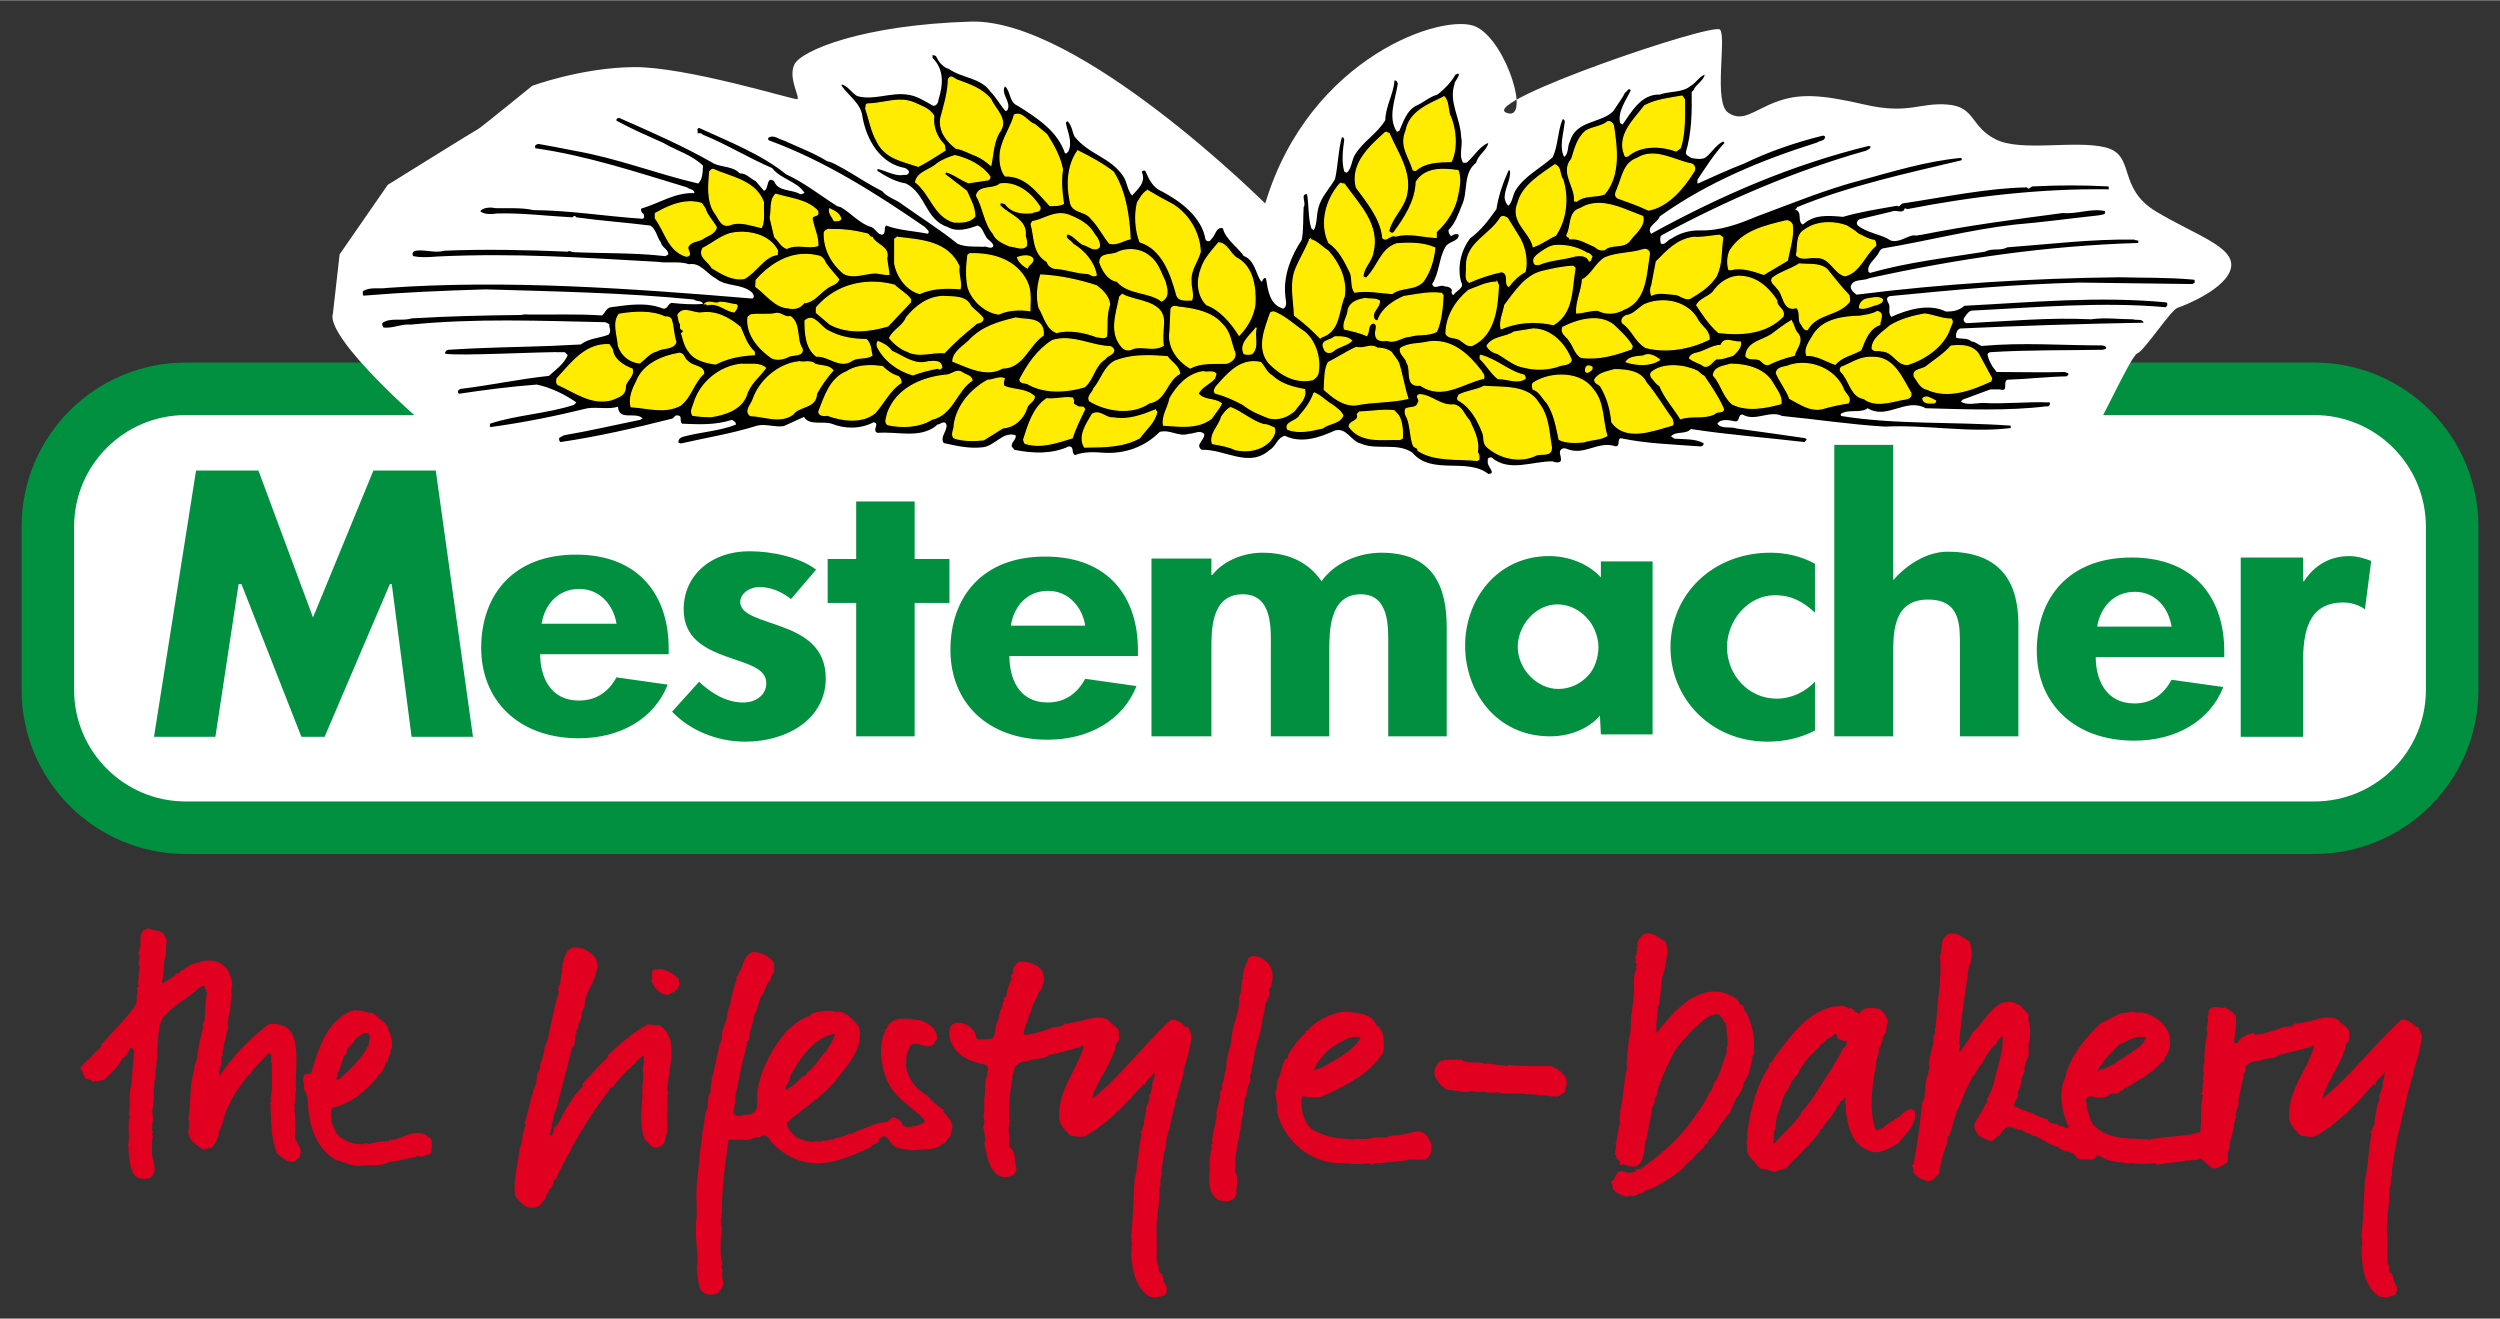<?xml version="1.0" encoding="UTF-8" standalone="no"?>
<!-- Created with Inkscape (http://www.inkscape.org/) by Marsupilami -->
<svg xmlns:rdf="http://www.w3.org/1999/02/22-rdf-syntax-ns#" xmlns="http://www.w3.org/2000/svg" height="549.7" width="1042" version="1.0" xmlns:cc="http://creativecommons.org/ns#" xmlns:dc="http://purl.org/dc/elements/1.1/" viewBox="0 0 161.665 85.25">
 <rect x="0" y="0" width="161.665" height="85.25" fill="#333333" stroke="none"/>

 <defs>
  <clipPath id="clipPath3915">
   <path d="m37.812-0.899,558.415,0,0,591.995-558.415,0,0-591.995z"/>
  </clipPath>
  <clipPath id="clipPath3907">
   <path d="m46.878,590.032l-7.902-7.937,2.639-597.544s0.035-7.937,7.972-7.937h750.626l7.902,7.937-2.639,597.544s-0.035,7.937-7.972,7.937h-750.626z"/>
  </clipPath>
  <clipPath id="clipPath3899">
   <path d="m85.613,579.337l-28.346-28.347v-477.147s0-28.346,28.346-28.346h527.803l28.346,28.346v477.147s0,28.347-28.346,28.347h-527.803z"/>
  </clipPath>
 </defs>
 <path d="m12.012,25.126,137.642,0c4.925,0,8.916,3.993,8.916,8.918v10.547c0,4.925-3.991,8.916-8.916,8.916h-137.642c-4.925,0-8.918-3.991-8.918-8.916v-10.547c0-4.925,3.993-8.918,8.918-8.918" fill-rule="nonzero" stroke="#009040" stroke-miterlimit="4" stroke-dasharray="none" stroke-width="3.396" fill="#FFF"/>
 <g transform="matrix(1.25,0,0,-1.25,-291.214,958.265)">
  <g clip-path="url(#clipPath3899)">
   <g clip-path="url(#clipPath3907)">
    <g clip-path="url(#clipPath3915)"></g>
   </g>
  </g>
 </g>
 <path d="m34.418,5.532s-3.371,2.737-3.46,2.769c-0.089,0.03-5.881,3.632-5.881,3.632l-3.115,4.497-0.434,3.837c-0.52,1.556,6.059,7.378,6.316,7.407,0.258,0.031,6.662,3.429,7.093,3.46s13.582,0.142,14.186,0c0.603-0.142,13.236,0.489,13.666,0.346s23.27,0.489,23.701,0.519c0.43,0.031,12.544-0.204,12.974-0.172,0.431,0.03,16.005-2.799,16.089-2.941,0.085-0.142,5.71-1.558,5.71-1.558l6.4,0.346s7.355,0.315,7.611,0.346c0.259,0.031,2.511-5.048,2.942-5.19,0.43-0.142,2.164-2.799,2.594-2.941,0.431-0.141,3.204-1.241,3.46-2.595,0.258-1.353-2.291-2.098-4.843-3.632-2.554-1.535-1.296-3.664-3.288-4.152-1.992-0.487-5.447,0.316-7.094-0.519-1.645-0.834-1.295-2.106-3.114-2.249s-2.505,0.661-5.362,0-4.236-0.723-5.709-0.172c-1.474,0.55-2.16,1.353-3.115,0.691-0.953-0.661-0.084-4.874-0.517-5.362-0.435-0.489-15.481,4.64-13.841,5.362,1.643,0.724,0.09-4.529-1.903-5.535-1.991-1.008-10.81,1.871-13.666,11.418,0,0-12.02-11.967-19.03-11.764-7.009,0.204-10.982,1.873-11.418,2.768-0.435,0.896,0.435,2.219,0.172,2.249-0.261,0.031-7.176-2.106-10.553-2.075-3.375,0.03-6.574,1.21-6.574,1.21" fill-rule="evenodd" fill="#FFF"/>
 <path d="m60.303,3.535,0,0.188c0.774,0.774,0.684,1.754,0.375,2.75,0,0.154-0.145,0.388-0.344,0.344-0.531-0.287-1.046-0.652-1.688-0.719-1.062-0.155-2.18,0.403-3.219,0.094-0.355-0.2-0.58-0.64-1-0.75v0.094c0.465,0.664,1.256,1.137,1.344,2,0.266,1.481,1.136,3.025,2.75,3.312,0.111,0.044,0.294,0.158,0.25,0.312-0.111,0.221-0.301,0.09-0.5,0.156-0.552,0-1.045-0.318-1.531-0.406v0.125c0.554,0.354,1.159,0.703,1.844,0.812,1.305,0.664,1.25,2.348,2.688,2.812,0.598,0.354,1.363,0.128,1.938-0.094,0.31,0.089,0.376,0.466,0.531,0.688,0.11,0.266,0.434,0.338,0.5,0.625-0.111,0.287-0.514-0.026-0.625,0.062-0.619-0.022-1.135,0.034-1.688-0.188-1.15-0.929-2.421-1.721-3.594-2.562-0.42-0.331-0.971-0.445-1.281-0.844-0.885-0.443-1.712-1.004-2.531-1.469-0.287-0.133-0.655-0.403-1.031-0.469-0.885-0.552-1.861-0.901-2.812-1.344-0.31-0.066-0.636-0.386-0.969-0.188-0.065,0.066-0.056,0.142,0.031,0.188,3.605,1.326,6.879,3.404,10.062,5.594,0.089,0.133,0.386,0.282,0.188,0.438-0.885-0.177-1.891-0.221-2.688-0.531-0.176,0.155,0.015,0.505-0.25,0.594-0.31,0-0.431-0.39-0.719-0.5-0.73-0.199-1.327-0.926-1.969-1.281l-0.219-0.062c-1.127-0.708-2.14-1.531-3.312-2.062-1.57-1.282-3.746-2.138-5.625-3-0.221,0.066-0.014,0.211-0.125,0.344,0.155-0.021,0.264-0.018,0.375,0.094,1.525,0.619,2.965,1.515,4.469,2.156,0.575,0.73,1.585,0.841,2.094,1.594-0.089,0.066-0.193,0.115-0.281,0.094-0.552-0.333-1.423-0.136-1.688-0.844-0.531-0.354-0.303,0.536-0.656,0.625l-0.531-0.625c-0.354-0.155-0.611-0.522-1.031-0.5-0.443-0.465-1.104-0.381-1.656-0.625-1.99-1.15-4.1-2.061-6.156-2.969-0.066,0.022-0.201,0.076-0.156,0.188,0.973,0.53,1.991,0.973,3.031,1.438,0.863,0.509,1.833,0.761,2.562,1.469-0.022,0.443-0.025,0.891-0.312,1.156-2.743-0.641-5.223-1.639-8.031-2.125-0.796-0.155-1.516-0.305-2.312-0.438-0.133,0.044-0.254,0.083-0.188,0.281,3.384,0.486,6.584,1.559,9.812,2.531,0.155,0.134,0.512,0.133,0.469,0.375-1.239-0.066-2.288,0.669-3.438,1-0.021,0.155,0.024,0.255,0.156,0.344,0.022,0.089,0.092,0.246-0.062,0.312-2.366-0.155-4.652-0.54-7.062-0.562-0.796-0.177-1.718-0.104-2.469-0.125-0.287-0.068-0.77-0.056-0.969,0.188,0.22,0.244,0.806,0.2,1.094,0.156,1.637-0.044,3.195,0.163,4.875,0.25l0.062-0.062c0.044-0.066,0.144-0.004,0.188,0.062,1.593,0.221,3.19,0.333,4.781,0.531,0.399,0.265,0.4,0.718,0.688,1.094,0.044,0.331,0.491,0.427,0.469,0.781-0.087,0.022-0.149,0.139-0.281,0.094-1.969-0.22-3.973-0.161-5.875-0.25-0.111-0.021-0.256-0.12-0.344-0.031-2.587-0.111-5.36-0.172-7.969-0.062-0.62,0.177-1.224-0.087-1.844,0-0.176,0.045-0.276,0.124-0.188,0.344,0.443,0.111,1.032,0.076,1.562,0.031,5.088-0.242,9.406,0.077,14.25,0.344,0.708,0.11,1.389-0.064,2.031,0.156,0.751-0.133,1.144,0.619,1.719,0.906,0.662,0.575,1.712,0.318,2.375,0.938,0.066,0.11,0.177,0.287,0,0.375-7.674-0.641-15.885-1.24-23.625-0.688-0.509,0.089-1.099-0.091-1.562,0.219,0.022,0.089-0.048,0.259,0.062,0.281,2.654-0.221,5.11-0.319,7.875-0.406,4.423,0.133,9.001,0.214,13.469,0.656,0.176,0.155,0.527,0.037,0.594,0.281-0.641,0.066-1.411,0.004-2.031-0.062-0.242,0.044-0.244,0.398-0.531,0.375-1.127-0.443-2.211-0.249-3.406-0.094-0.309,0.066-0.364,0.376-0.562,0.531-1.659-0.11-3.176-0.04-4.812-0.062,0,0-0.242-0.035-0.375,0.031-2.234,0.021-4.98,0.085-7.125,0.219-0.575,0.199-1.323-0.072-1.875,0.281-0.066,0.087-0.004,0.225,0.062,0.312,0.598,0.068,1.198-0.254,1.75-0.188,4.135-0.42,8.414-0.245,12.594-0.156l0.25,0.125c-0.021,0.266,0.181,0.466-0.062,0.688-0.575,0.221-1.272,0.228-1.781,0.625-0.651,0.034-1.284,0.069-1.906,0.094-2.208,0.081-4.279,0.095-6.625,0.25-0.133,0-0.25,0.118-0.25,0.25,0.907,0.176,6.225-0.138,7.75-0.094l0.188,0.188c-0.244,0.576-0.755,0.924-1.219,1.344-2.035,0.221-3.728,0.6-5.719,0.844-0.155,0.066-0.228,0.18-0.094,0.312,1.636-0.244,3.284-0.461,5.031-0.594,0.929,0.199,1.789,0.625,2.562,1.156l-0.156,0.156c-1.748,0.574-3.691,0.644-5.438,1.219,0.021,0.066-0.035,0.151,0.031,0.219,2.101-0.287,4.225-0.71,6.281-1.219,0.664-0.089,1.349,0.084,1.969-0.094,0.066,0.951,1.13,0.285,1.594,0.75l-0.156,0.094c-1.636,0.331-3.256,0.712-4.938,1l-0.281,0.156c-0.066,0.089-0.004,0.238,0.062,0.281,2.411-0.354,4.79-0.902,7.156-1.5,0.199,0,0.216-0.285,0.438-0.219,0.331,0.022,0.06,0.399,0.281,0.531,1.039,0.044,2.135,0.104,3.219-0.25,0.089,0.066,0.273,0.135,0.25,0.312-1.061,0.42-2.279,0.471-3.406,0.781-0.155,0.044-0.312,0.145-0.312,0.344,0,0.089,0.113,0.049,0.156,0.094,1.636-0.376,3.345-0.647,4.938-1.156,0.554-0.133,1.144,0.12,1.719,0.031l1.312-0.594c0.333,0.575,1.206,0.26,1.781,0.438,0.885,0.354,1.877,0.349,2.719-0.094,0.443,0.089-0.147,0.51,0.25,0.688,1.282-0.111,2.729,0.394,3.812-0.469l0.031-0.062c0.176,0.021,0.514-0.366,0.625,0.031,0.021,0.421-0.431,0.759-0.188,1.156,0.795,0.177,1.606,0.37,2.469,0.281,0.819-0.044,1.347-1.069,2.188-0.781,0.044,0.265-0.228,0.404-0.25,0.625-0.066,0.11,0.112,0.203,0.156,0.312,1.194,0.244,2.447,0.29,3.531-0.219,0.399,0.022,0.117,0.43,0.406,0.562,0.551-0.221,1.228-0.201,1.781-0.156,1.393,0.11,2.736-0.37,3.688-1.344,0.708-0.176,1.211,0.345,1.875,0.125,0.354,0,0.712-0.266,1,0,0.044,0.242-0.161,0.395-0.25,0.594-0.134,0.155-0.061,0.349,0.094,0.438,1.526-0.044,3.058,1.216,4.406,0,0.399-0.221,0.46-0.774,0.969-0.906,1.084,0.531,2.277,0.098,3.25-0.344,0.752-0.2,1.038,0.711,1.656,0.844,1.039,0.464,2.349-0.092,3.344,0.594,1.239,1.481,3.536,0.292,4.906,1.375,0.575-0.021-0.142-0.511-0.031-0.844-0.045-0.154,0.096-0.263,0.25-0.219,1.129,0.974,2.634,0.227,3.938,0.25,0.133,0.066,0.443,0.124,0.531-0.031,0.045-0.154-0.04-0.355-0.062-0.531,0-0.244,0.237-0.339,0.438-0.25,1.171,0.486,2.016-0.554,3.188-0.156,0.31-0.066,0.048-0.444,0.312-0.531,1.636,0.354,3.399,0.399,5.125,0.531,0.133,0.022,0.284-0.108,0.219-0.219-0.552-0.287-1.256-0.236-1.875-0.281l-0.219-0.156c0.333-0.354,0.949-0.092,1.281-0.469,2.41,0.376,4.933,0.556,7.344,0.844l0.156-0.156-0.094-0.094c-1.481-0.221-2.999-0.425-4.438-0.625-0.441-0.155-0.963,0.062-1.25-0.312,0.221-0.354,0.794-0.223,1.125-0.156,0.355,0.066,0.169-0.438,0.5-0.438,0.841,0.486,1.744-0.305,2.562,0.094,2.256,0.221,4.4,0.555,6.656,0.688,2.72-0.133,5.428,0.425,8.125,0.094v-0.156c-3.671-0.266-7.452-0.05-10.969-0.625l-0.031-0.125c0.507-0.354,1.262-0.021,1.75-0.375,1.26,0.774,2.467-0.708,3.75,0,2.521,0.066,5.291,0.185,7.812-0.125,0.177,0.045,0.262-0.139,0.219-0.25-1.504-0.066-2.894,0.12-4.375,0.031-0.443,0.022-1.044,0.171-1.375-0.094l0.125-0.125,1.781-0.656h0.594c0.64,0.176,0.169-0.447,0.5-0.625,1.326-0.044,2.583-0.196,3.844-0.219l0.094-0.094c0.065-0.177-0.144-0.1-0.188-0.188-1.35,0.044-3.045,0-4.438,0-0.289-0.331-0.505-0.705-0.594-1.125,0.021-0.089,0.099-0.134,0.188-0.156,2.499-0.155,4.938-0.111,7.281-0.156,0.089-0.044,0.254-0.033,0.188-0.188-0.041-0.041-0.077-0.05-0.125-0.062-0.03-0.006-0.069-0.022-0.094-0.031-2.654,0-5.141-0.205-7.75,0.031-0.021,0.003-0.04-0.003-0.062,0-0.004-0.003-0.026,0-0.031,0-0.214-0.091-0.386-0.281-0.625-0.281-0.265-0.266-0.713-0.139-1-0.25-0.021-0.221,0.006-0.461,0.25-0.594,3.87-0.177,8.006-0.309,11.875-0.375-0.087-0.287-0.466-0.131-0.688-0.219-0.863,0-1.811-0.133-2.719,0-2.697-0.133-5.268,0.118-8.031,0.25-0.134-0.021-0.231-0.159-0.188-0.312,0.133-0.177,0.258-0.434,0.5-0.5,4.091-0.2,8.404-0.595,12.562-0.219l0.094-0.125c0-0.068,0.026-0.144-0.062-0.188-4.401-0.42-8.727-0.003-13.062,0.219-0.331,0.31-0.724,0.375-1.188,0.375-1.106-0.554-2.513-0.121-3.531,0.344-0.199-0.244-0.102-0.441-0.125-0.75-0.066-0.2-0.323-0.484,0.031-0.594,4.334-0.42,7.968-0.765,12.281-0.875l7.281,0.094,0.156-0.094c-0.021-0.066,0.026-0.166-0.062-0.188-1.68-0.155-3.23-0.113-4.844-0.156-5.617,0.066-11.395,0.418-16.969,1.125-0.176-0.133-0.375-0.287-0.375-0.531,0.155-0.53,0.81-0.333,1.188-0.531,5.705-1.261,11.48-2.105,17.406-2.281v-0.156c-0.066-0.022-0.184,0.004-0.25-0.062-2.765-0.045-5.499,0.301-8.219,0.5-0.42,0.244-1.018,0.037-1.438,0.281-2.499,0.398-5.048,0.689-7.438,1.375l-0.094-0.062c-0.134-0.42,0.319-0.74,0.562-1.094,0.11-0.111,0.163-0.416,0.406-0.438,2.809-0.465,5.573-1.2,8.469-1.531,1.836-0.155,3.571-0.395,5.406-0.594,0.155-0.045,0.547-0.015,0.438-0.281-0.884-0.199-1.79,0.212-2.719,0.125-3.141,0.42-6.029,0.787-9.125,1.406-0.177,0-0.367,0.098-0.5,0.031-0.509,0.066-0.946,0.499-1.5,0.344-0.619-0.42-1.484-0.46-2.125-0.969-0.133-0.133-0.061-0.318,0.094-0.406l2.094-0.5c0.287-0.155,0.734,0.201,0.844-0.219l0.156,0.062c4.179-0.819,8.63-1.347,13.031-1.281-0.022-0.044,0.035-0.142-0.031-0.188-1.614-0.087-3.172-0.087-4.875,0-0.133-0.021-0.264,0.284-0.375,0.062-2.587,0.044-5.346,0.634-8,1.031-0.155-0.022-0.251,0.311-0.406,0.156-1.127,0.199-2.373,0.388-3.5,0.719-0.974-0.089-1.864-0.164-2.594,0.5-0.398-0.199,0.009-0.835-0.5-0.969,0.044-0.044,0.104-0.089,0.125-0.156,3.385-1.393,7.02-2.169,10.625-3.031,0.066-0.044,0.013-0.134-0.031-0.156-2.256,0.221-4.336,0.863-6.438,1.438-2.3,0.598-4.537,1.525-6.75,2.344-1.171,0.486-2.357,0.95-3.75,0.906-0.642,0-1.25,0.177-1.781,0.531-0.242,0.066-0.422,0.468-0.688,0.312-0.022-0.155-0.092-0.42,0.062-0.531,4.201-2.277,8.596-4.164,13.219-5.469,0.11-0.066,0.304-0.126,0.281-0.281-0.022,0-0.072,0.013-0.094-0.031-5.043,1.239-9.581,3.21-14.094,5.688-0.331-0.486,0.407-0.684,0.562-1.125,3.096-2.212,6.605-3.654,10.188-4.781,0.155-0.133,0.477-0.079,0.5-0.344,0-0.089-0.09-0.094-0.156-0.094-1.769,0.443-3.458,1.016-5.094,1.812-0.995,0.375-1.975,0.839-2.969,1.281-0.089-0.045-0.009-0.163-0.031-0.25,0.552-0.819,1.064-1.646,1.75-2.375l-0.094-0.094c-0.465,0.221-0.728,0.723-1.125,1.031-0.242,0.155-0.65,0.098-0.938,0.031-0.134-0.111-0.365-0.154-0.344-0.375,0.378-1.216,0.398-2.636,0.375-3.875,0.044-0.066,0.156-0.13,0.156-0.219,0.221-0.331,0.621-0.575,0.688-0.906-0.375,0.133-0.552,0.52-0.906,0.719-0.552,0.464-1.359,0.319-2,0.562-1.195-0.045-1.831,1.119-2.406,1.938l-0.156-0.094c-0.176-0.751,0.379-1.461,0.688-2.125-0.176-0.199-0.22,0.111-0.375,0.156-0.199,0.42-0.507,0.79-0.75,1.188-0.796,0.819-2.414,0.575-2.812,1.969-0.176,0.309-0.065,0.8-0.375,1-0.331-0.664-0.035-1.501,0.031-2.188,0.045-0.11-0.014-0.25-0.125-0.25-0.331,0.751-0.28,1.718-0.656,2.469-0.751,0.686-1.77,1.177-2.344,2.062-0.244,0.331-0.212,0.775-0.5,1.062-0.155-0.089-0.206-0.291-0.25-0.469-0.022-0.662,0.41-1.171,0.344-1.812h-0.094c-0.354,0.796-0.649,1.615-0.781,2.5-0.486,0.685-1.001,1.389-1.688,1.875-0.619,0.796-0.859,1.893-0.594,2.844,0.244,0.399-0.367,0.579-0.5,0.844-0.11-0.044-0.16-0.203-0.094-0.312-0.066-0.177-0.269-0.25-0.469-0.25-0.286-0.176-0.68,0.264-0.812-0.156,0.464-0.708,0.424-1.645,0.844-2.375,0.221-0.42,0.875-0.349,0.875-0.812-0.176-0.089-0.346-0.016-0.5,0.094-0.089-0.11-0.179-0.207-0.156-0.406,0.441-0.443,0.623-1.01,0.844-1.562,0.443-0.885,0.051-2.096,0.938-2.781,0.11-0.509,0.715-0.816,0.781-1.281-0.596,0.244-0.876,0.839-1.406,1.281h-0.219c-0.31-0.509,0.009-1.104-0.125-1.656-0.044-1.218-0.813-2.256-0.438-3.406,0.022-0.265,0.325-0.468,0.281-0.688-0.089-0.022-0.152,0.018-0.219,0.062-0.287,0.509-0.736,0.95-1.156,1.281-0.509,0.133-0.91,0.52-1.375,0.719-0.641,0.331-0.827,1.05-1.094,1.625l-0.156,0.062c-0.619-0.93-0.091-2.107,0.062-3.125-0.044-0.066-0.086-0.233-0.219-0.188-0.066,0.906-0.571,1.634-0.594,2.562-0.531,0.885-1.439,1.365-1.969,2.25-0.221,0.375-0.2,0.891-0.531,1.156l-0.156-0.094c-0.177-0.641-0.089-1.39,0-2.031,0-0.044-0.024-0.223-0.156-0.156-0.242,0.863-0.237,1.802-0.438,2.688-0.331,0.575-0.886,1.15-1.062,1.812-0.155,0.51-0.069,1.035-0.312,1.5l-0.156-0.125c-0.22-0.685-0.149-1.489-0.281-2.219-0.465,0-0.019,0.557-0.219,0.844-0.044,0.709,0.007,1.484-0.125,2.125-0.664,0.995-1.195,2.28-1.062,3.562,0,0.266,0.185,0.699-0.125,0.875-0.907-0.242-0.992-1.218-1.125-1.969-0.221-0.068-0.18,0.24-0.312,0.219-0.354-0.531-0.417-1.391-1.125-1.656-0.375-0.554-1.189-1.095-1.344-1.781-0.443-0.154-0.484,0.489-0.75,0.688-0.065,0.155-0.265,0.207-0.375,0.031-0.244-1.46-1.627-2.484-2.844-3.125-0.552-0.221-0.833-0.795-1.031-1.281-0.066-0.111-0.228-0.034-0.25,0.031,0.309,0.664-0.271,1.134-0.625,1.531-0.333-0.376-0.306-0.884-0.594-1.281-0.84-1.216-2.151-1.336-3.125-2.531-0.154-0.331-0.181-0.756-0.469-1l-0.094,0.094c0.089,0.598,0.466,1.234,0.156,1.875-0.066,0.044-0.13,0.181-0.219,0.094-0.486-1.438-1.824-2.289-3.062-3.062-0.552-0.221-0.436-0.941-0.812-1.25-0.265,0.42,0.264,0.879,0.219,1.344-0.021,0.087-0.033,0.25-0.188,0.25-0.333-0.376-0.593-0.875-0.969-1.25-0.619-0.907-1.847-0.871-2.688-1.469-0.42-0.11-0.689-0.512-0.844-0.844l-0.219-0.062z" fill-rule="nonzero" fill="#000"/>
 <path stroke-linejoin="miter" d="m61.493,4.969c-0.064,0.002-0.119,0.045-0.16,0.17-0.022,0.863-0.268,1.638-0.49,2.478-0.133,0.84,0.378,1.479,0.975,1.944,0.465,0.066,0.886,0.335,1.328,0.49,0.354,0.155,0.639,0.373,0.926,0.616,0.155-0.774,0.157-1.613,0.621-2.255,0.465-0.752-0.377-1.395-0.621-1.993-0.552-0.685-1.35-0.949-2.124-1.236-0.138-0.015-0.314-0.217-0.456-0.213zm47.277,1.231c-0.863,0.154-1.639,0.222-2.414,0.621-0.641,0.863-1.653,1.746-1.367,2.962,0.089,0.089,0.023,0.396,0.267,0.286,0.863-0.73,2.119-0.683,3.137-0.33l0.267-0.199c0.31-0.973,0.262-2.105,0.262-3.122l-0.15-0.218zm-15.369,0.044c-0.996,0.486-2.256,0.951-2.478,2.211-0.42,0.974,0.222,1.681,0.465,2.521l0.155,0.024c0.619-0.552,1.458-0.554,2.298-0.577,0.42-0.863,0.286-2.211-0.112-3.03-0.11-0.42-0.065-0.795-0.33-1.149zm-35.204,0.223c-0.674,0.002-1.346,0.227-2.061,0.242-0.176-0.022-0.089,0.178-0.155,0.267,0.242,0.708,0.352,1.456,0.727,2.119,0.531,1.129,1.638,1.285,2.676,1.639,0.598-0.309,1.174-0.684,1.726-1.038-0.021-0.155-0.02-0.356-0.131-0.422-0.42-0.443-0.689-1.131-0.601-1.794-0.287-0.487-0.813-0.618-1.256-0.839-0.311-0.131-0.62-0.176-0.926-0.175zm7.593,0.907c-0.06,0.002-0.123,0.016-0.189,0.044-0.177,0.685-0.596,1.258-0.795,1.944-0.221,0.596-0.177,1.528,0.199,1.993,1.349-0.022,2.053,1.035,2.894,1.92,0.265-0.022,0.576,0.024,0.863-0.131-0.111-0.73-0.174-1.46-0.063-2.211-0.155-0.819-0.577-1.568-1.018-2.255l-0.776-0.645c-0.407-0.116-0.694-0.67-1.115-0.659zm38.244,0.475c-0.02,0-0.041,0.004-0.063,0.01-0.42,0.333-0.973,0.331-1.416,0.596-0.552,0.465-0.707,1.153-0.907,1.794-0.751,0.885,0.246,1.77,0.179,2.72l0.131,0.019c0.487-0.42,1.303-0.262,1.789-0.461,1.039-1.218,0.798-3.031,0.577-4.446-0.059-0.117-0.151-0.235-0.291-0.233zm-14.438,0.693c-0.974,0.885-2.279,2.016-1.881,3.564,0.685,0.93,1.595,2.01,1.707,3.248,0.22,0.287,0.484-0.262,0.839-0.107,0.84-0.244,1.702,0.044,2.608,0.087v-0.354c0.709-0.662,1.241-1.483,1.396-2.434,0.11-0.464,0.197-1.086,0.019-1.527-0.906-0.134-2.121-0.218-2.696,0.732-0.044,1.261-0.755,2.321-1.44,3.273-0.155,0.11-0.244,0.023-0.354-0.087,0.176-0.84,0.908-1.441,1.13-2.259,0.399-1.525-0.553-2.785-1.105-4.068l-0.223-0.068zm-19.903,1.198c-0.664,0.951-0.706,2.21-0.485,3.248,0.087,0.774,0.97,0.6,1.324,1.086,0.509,0.509,0.797,1.125,1.217,1.634,0.465,0.133,0.886-0.197,1.328-0.286-0.066-1.415-0.29-3.054-1.086-4.315-0.685-0.53-1.502-0.968-2.298-1.367zm37.047,0.213c-0.295,0.015-0.586,0.094-0.868,0.272-0.84,0.286-0.949,1.171-1.236,1.857-0.044,0.221-0.331,0.53,0,0.708,0.664,0.244,1.327,0.466,1.968,0.776,1.216-0.221,2.231-1.374,2.894-2.458,0.133-0.133,0.111-0.42-0.087-0.509-0.863-0.166-1.787-0.691-2.671-0.645zm-44.988,0.097c-0.397,0.11-0.794,0.283-1.125,0.504-0.464,0.443-1.283,0.534-1.416,1.198,0.995,0.796,1.218,2.23,2.478,2.584,0.465,0.022,1.039,0.024,1.348-0.373-0.021-0.62-0.312-1.106-0.533-1.615l-1.41-1.086c-0.022-0.066,0.041-0.107,0.063-0.175,0.507,0.111,0.975,0.53,1.484,0.708l1.193-0.179c0.111,0.022,0.179-0.11,0.179-0.199-0.486-0.708-1.397-1.168-2.259-1.367zm38.792,0.596c-0.884,0.619-2.079,1.323-2.366,2.429-0.53,1.26,0.753,1.861,0.975,2.856,0.486-0.155,0.971-0.532,1.435-0.732,0.686-1.018,0.842-2.409,0.465-3.602-0.242-0.289-0.088-0.818-0.509-0.95zm-54.447,0.286c-0.089,0.021-0.133,0.068-0.199,0.155-0.066,0.819-0.179,1.814,0.286,2.589,0.331,0.398,0.421,1.015,1.018,0.839,0.663-0.265,1.369,0.042,2.031,0.175,0.221-0.42,0.091-1.106,0.136-1.615-0.509-1.416-2.1-1.613-3.273-2.143zm18.773,0.931c-0.065,0.003-0.132,0.01-0.199,0.019-0.443,0.399-1.367,0.067-1.522,0.751,0.464,0.796,0.508,1.791,1.105,2.478,0.155,0.42,0.706,0.621,1.038,0.776,0.333,0,0.821,0.307,1.086-0.024,0.022-0.199-0.026-0.461-0.092-0.616,0.155-1.084-1.081-1.353-1.634-1.973v-0.131c0.089-0.133,0.243,0,0.354,0,0.376,0.552,1.041,0.663,1.726,0.596,0.177-0.133,0.598-0.02,0.509-0.373-0.519-0.83-1.39-1.544-2.371-1.503zm21.784,0c-0.905,1.039-1.302,2.562-0.727,3.801,0.686,0.464,1.038,1.217,1.391,1.925,0.176,0.399,0.025,0.949,0.291,1.28,0.774-0.133,1.591,0.026,2.41,0.092,0.597-0.465,1.523-0.199,2.031-0.819,0.441-0.641,0.643-1.35,0.732-2.124-0.729-0.331-1.617-0.332-2.458-0.267-1.039,0.333-1.19,1.463-1.964,2.216-0.089,0-0.157-0.023-0.223-0.112,0-0.552,0.551-0.976,0.64-1.551,0.443-1.769-0.884-3.072-1.857-4.422l-0.267-0.019zm-12.451,0.441c-0.331,0.199-0.441,0.483-0.64,0.771-0.199,0.819-0.132,1.794,0.155,2.545,1.438,0.443,2.012,2.08,2.366,3.384,0.089,0.465,0.643,0.373,0.975,0.373,0.134-0.376-0.066-0.773-0.044-1.193-0.066-0.752,0.419-1.262,0.596-1.925-0.045-1.195-0.71-2.366-1.75-3.03-0.552-0.287-1.106-0.595-1.658-0.926zm-24.038,0.242c-0.397,0.376-0.243,1.018-0.354,1.527l0.286,1.217c0.266,0.265,0.443,0.64,0.776,0.751,0.685-0.333,1.37,0.019,2.012-0.179,0.021-0.575-0.244-1.059-0.354-1.634-0.134-0.443,0.49-0.159,0.335-0.601-0.685-0.73-1.772-0.794-2.701-1.081zm-5.6,0.49c-0.785,0.02-1.519,0.382-2.182,0.747v0.31c0.664,0.906,0.838,2.1,1.988,2.453,0.443-0.021,0.024-0.394,0.112-0.616,0.2-0.354,0.574-0.33,0.907-0.485,0.31-0.244,0.816-0.314,0.926-0.756-0.221-0.42-0.595-0.752-0.727-1.217l-0.223-0.33c-0.271-0.083-0.538-0.113-0.8-0.107zm58.733,0.107c-0.376,0.012-0.745,0.106-1.096,0.33-0.774,0.177-0.576,1.196-0.863,1.682-0.066,0.176,0.157,0.09,0.179,0.267,0.596-0.066,1.103,0.288,1.634,0.509,0.155,0.155,0.353,0.244,0.596,0.199,0.464-0.441,1.306-0.045,1.682-0.664,0.352-0.443,0.95-0.909,0.795-1.484-0.836-0.304-1.819-0.814-2.768-0.839-0.054-0.001-0.106-0.002-0.16,0zm-49.638,0.354c-0.089,0.265,0.175,0.508,0.286,0.751,0.178,0,0.333,0.021,0.422-0.112-0.089-0.354-0.42-0.507-0.708-0.64zm14.846,0.31c-0.604,0.034-1.141,0.407-1.731,0.509l-0.092,0.155c0.244,0.84,0.091,1.88,1.042,2.434,0.044,0.199,0.222,0.351,0.422,0.417,0.706,0.021,1.434,0.313,2.143,0.335,0.22,0,0.398,0.265,0.596,0.112-0.155-0.863-0.795-1.573-1.503-1.993-0.132-0.242-0.641-0.374-0.354-0.684,0.464,0.133,0.596,0.462,0.994,0.684,0.354,0.066,0.731,0.506,1.062,0.175,0.045-0.287-0.134-0.596-0.31-0.795-0.376-0.685-1.014-0.996-1.678-1.261-0.162-0.058-0.319-0.084-0.47-0.087-0.041-0.001-0.081-0.002-0.121,0zm28.659,0.179c-0.04,0.006-0.079,0.026-0.116,0.063-0.664,1.129-2.233,1.636-2.211,3.118,0.044,0.397-0.157,0.863,0.175,1.062,0.642-0.288,1.376-0.529,2.085-0.684,0.552,0.11,0.173,0.774,0.461,0.95,0.287-0.375,0.642-0.729,1.062-0.95,0.155-0.708,0.002-1.504-0.33-2.124l-0.819-1.328c-0.083-0.041-0.177-0.101-0.267-0.107-0.013-0.001-0.026-0.002-0.039,0zm18.37,0.276c-0.022,0-0.041,0.004-0.063,0.01-1.349,0.333-2.765,0.639-3.583,1.901-0.177,0.354-0.199,0.886-0.087,1.241,0.133,0.021,0.263-0.026,0.373-0.048,0.664-0.066,1.285,0.155,1.881,0.354l1.527-0.907c0.133-0.796,0.398-1.436,0.31-2.298-0.058-0.136-0.205-0.254-0.359-0.252zm2.667,0.126c-0.547,0.009-1.09,0.157-1.513,0.48-0.554,0.31-0.399,1.085-0.509,1.615,0.354,0.355,0.797,0.089,1.261,0.155,0.906-0.089,1.174,1.041,1.881,1.173,0.951-0.244,1.26-1.374,1.968-1.949,0-0.133-0.003-0.242-0.092-0.33-0.399-0.045-0.727-0.286-1.081-0.441-0.176-0.199-0.446-0.313-0.688-0.49-0.377-0.145-0.801-0.22-1.227-0.213zm-64.566,0.436c-0.155,0-0.307,0.066-0.33,0.242-0.022,1.018,0.484,1.967,1.28,2.608,0.619,0.31,1.33-0.022,1.949-0.044,0.288-0.022,0.663,0.132,0.95,0.087l-0.155-1.018c0.221-0.751-0.688-0.858-0.931-1.367-0.177,0.022-0.176-0.179-0.33-0.223-0.907-0.221-1.549-0.286-2.434-0.286zm-5.614,0.184c-0.3-0.003-0.592,0.03-0.863,0.102-0.619,0.199-1.149,0.665-1.702,0.931-0.31,0.552,0.353,0.818,0.596,1.261,0.619,0.376,1.305,0.816,2.08,0.684,0.774-0.421,1.279-1.437,2.119-1.547,0-0.089,0.024-0.18,0.024-0.247-0.415-0.812-1.355-1.173-2.255-1.183zm63.179,0.189c-0.575,0.045-1.125,0.181-1.678,0.136-1.085,0.155-1.68,0.841-2.41,1.571l-0.291,1.522c-0.089,0.177-0.107,0.441-0.019,0.64,0.465-0.242,1.083-0.066,1.59-0.044,0.287,0.066,0.509,0.312,0.863,0.267,0.664-0.397,1.284-0.774,1.726-1.459,0.376-0.796,0.284-1.57,0.417-2.478l-0.199-0.155zm-53.187,0.136-0.15,0.112,0,1.59c0.154,0.84,0.77,1.704,1.61,1.925,0.84-0.376,1.752-0.377,2.613-0.31,0.089-0.464-0.157-0.997-0.068-1.44-0.73-1.614-2.456-1.699-4.005-1.876zm26.695,0.131c-0.266,0.641-0.617,1.219-0.882,1.838-0.42,0.929-0.157,2.035-0.112,3.074,0.575,0.42,1.171,0.951,1.658,1.459l0.087-0.068c1.194-0.376,1.062-1.701,1.459-2.608,0.176-1.084-0.329-2.147-1.038-2.943-0.375-0.221-0.708-0.641-1.173-0.751zm-5.905,0.223c-0.399,0.486-0.908,1.014-1.105,1.634-0.31,0.774-0.285,1.746,0.335,2.366,0.884,0.309,1.634,1.217,2.099,1.968,0.53-0.552,0.931-1.258,1.018-2.031,0.045-1.106-0.135-2.433-1.241-2.987-0.397-0.309-0.575-0.907-1.105-0.95zm22.055,0.17c-0.091-0.001-0.18-0.001-0.272,0.005-0.354,0.022-0.684,0.264-0.95,0.441-0.221,0.176-0.554,0.357-0.422,0.688,0.066,0.132,0.199,0.087,0.31,0.087,0.729-0.31,1.594-0.331,2.347-0.553,0.331-0.045,0.752-0.047,0.907,0.33,0.133-0.044,0.089-0.197,0.155-0.286-0.066-0.066-0.158-0.221-0.291-0.199-0.523-0.329-1.147-0.504-1.784-0.514zm5.493,0.257c-0.027,0.002-0.055,0.006-0.082,0.015-0.818,0.266-1.704,0.197-2.478,0.528-0.597,0.354-0.858,1.107-1.455,1.416-0.045,0.707-0.422,1.44-0.378,2.148,0.444-0.021,0.928-0.202,1.372-0.179,0.552,0.287,1.169,0.224,1.678-0.063,1.438-0.554,1.417-2.215,1.639-3.52,0.039-0.213-0.109-0.356-0.296-0.344zm-33.27,0.015c-0.259,0.004-0.516,0.056-0.756,0.155-0.376,0.265-1.22-0.003-1.198,0.684,0.177,0.486,0.513,1.109,1.11,1.198,0.751,0.863,2.009,0.639,2.894,1.28l0.112-0.087c0.375-0.309,0.176-0.797,0.087-1.173-0.31-0.62-0.441-1.216-1.038-1.658-0.346-0.277-0.78-0.404-1.212-0.398zm-10.109,0.262c-0.09-0.001-0.182,0.002-0.272,0.005l-0.107,0.087c-0.089,0.664-0.134,1.414,0.019,2.099,0.266,0.84,1.106,1.595,1.968,1.707,0.619-0.289,1.371-0.312,2.012-0.223,0-0.62,0.113-1.284-0.218-1.925-0.684-1.305-2.051-1.738-3.404-1.75zm-11.001,0.048c-1.197,0.038-2.278,0.759-3.069,1.658l-0.024,0.417c0.664,0.465,1.196,1.306,2.08,1.372,0.399,0.089,0.776,0.024,1.018-0.33,0.62-0.022,0.997-0.597,1.44-0.907,0.265-0.242,0.705-0.265,0.815-0.596-0.31-0.399-0.639-0.708-0.882-1.105-0.066-0.221-0.286-0.422-0.528-0.422-0.286-0.071-0.572-0.096-0.848-0.087zm14.361,0.092c-0.188,0-0.39,0.052-0.533,0.107,0.089,0.266,0.397,0.554,0.64,0.664,0.044-0.221,0.376-0.289,0.354-0.577-0.099-0.144-0.273-0.194-0.461-0.194zm50.021,0.524c-0.552,0.355-1.195,0.513-1.726,0.911-0.177,0.265,0.158,0.419,0.291,0.64,0.465,0.376,0.353,1.548,1.261,1.261,0.265,0.244,0.11,0.661,0.242,0.994,0.155,0.132,0.199,0.464,0.441,0.441,0.642-1.105,1.949-0.882,2.701-1.789,0.089-0.155,0-0.267,0-0.422-0.507-0.53-0.973-1.125-1.416-1.678-0.464-0.421-1.174-0.293-1.794-0.359zm-14.617,0.155c-0.73,0.022-1.369,0.18-2.031,0.335-1.064,0.265-1.75,1.326-2.39,2.167-0.089,0.507-0.354,1.018-0.242,1.527,1.039-0.443,2.212-0.532,3.384-0.267,1.305-0.774,1.148-2.346,1.391-3.651l-0.111-0.111zm-34.433,0.558c-0.199,0.641-0.288,1.392-0.112,2.099,0.333,0.554,0.488,1.371,1.13,1.615,0.818-0.221,1.836-0.024,2.633,0.286,0.155-0.022,0.441,0.133,0.596-0.044,0.066-0.73-0.044-1.348,0.199-2.056-0.044-0.509-0.463-0.91-0.839-1.198-1.15-0.376-2.368-0.637-3.607-0.703zm45.051,0.087c-0.641,0.066-1.195,0.461-1.571,1.013-0.31,0.332-0.841,0.445-1.062,0.844,0.398,0.596,0.841,1.283,1.416,1.77,1.525,0.176,3.071,0.064,4.155-1.042,0.155-0.464-0.443-0.597-0.398-1.018-0.575-0.884-1.391-1.61-2.541-1.566zm-15.549,0.373c-0.641,0-1.24,0.312-1.838,0.533-0.819,0.685-1.437,1.655-1.459,2.783,0.089,0.242,0.42,0.265,0.664,0.31,0.376,0.066,0.621,0.554,1.018,0.465,1.46-0.664,1.636-2.433,1.702-3.893l-0.087-0.199zm-40.353,0.01c-1.381-0.01-2.71,0.521-3.656,1.648v0.31l0.882,0.751c1.151,0.62,2.543,0.465,3.738,0.112l1.459-1.547v-0.179c-0.289-0.376-0.729-0.597-1.038-0.907-0.459-0.122-0.926-0.186-1.387-0.189zm36.154,0.688c-0.613,0.014-1.221,0.15-1.818,0.233-0.664,0.287-1.414,0.773-1.658,1.503-0.089,0.133-0.196,0.047-0.262-0.019-0.265-0.487,0.352-0.755,0.33-1.198-0.265-0.176-0.619-0.089-0.907-0.155-0.443,0.066-0.972,0.223-1.105,0.732-0.021,0.443-0.375,0.816-0.242,1.236,0.486,0.11,1.014,0.223,1.435,0.422,0.176-0.265,0.023-0.709,0.422-0.819,0.42,0.11,0.063,0.576,0.175,0.819,0.044,0.376,0.467,0.332,0.732,0.31,0.531,0.199,0.928-0.245,1.459-0.267,0.597-0.177,1.195-0.023,1.726-0.31,0.31-0.708,0.373-1.549,0.417-2.322l-0.087-0.131c-0.205-0.028-0.412-0.039-0.616-0.034zm-20.038,0.097-0.155,0.155c-0.221,1.127-0.688,2.323,0.175,3.273,0.199,0.177,0.422,0.202,0.664,0.068,0.62-0.199,1.371,0.177,1.968-0.199-0.066-0.376-0.022-0.886,0-1.261,0.221-1.681-1.723-1.505-2.652-2.036zm-11.588,0.136c-0.973,0.022-1.769,0.621-2.366,1.372-0.221,0.554-0.821,0.773-1.086,1.304,0.265,0.331,0.707,0.708,1.149,0.863,0.73,0.398,1.638,0.021,2.39,0.087,0.619-0.664,1.261-1.219,1.968-1.794,0.134-0.221,0.506-0.063,0.528-0.417-0.199-0.288-0.508-0.488-0.795-0.776-0.288-0.707-1.169-0.595-1.789-0.64zm60.392,0.073c-0.231-0.004-0.496,0.074-0.703,0.102-0.242,0.066-0.422,0.309-0.422,0.553,0.399,0.11,0.752-0.152,1.13-0.218,0.131-0.066,0.354-0.11,0.354-0.31-0.091-0.091-0.22-0.124-0.359-0.126zm-13.832,0.208c-0.418-0.002-0.836,0.081-1.202,0.247-0.399,0.242-0.708,0.664-1.173,0.708-0.177,0.066-0.352,0.265-0.242,0.465,0.664,0.464,0.818,1.193,1.503,1.59,1.35,0.354,2.877,0.068,4.092-0.528,0.045-0.509-0.465-0.816-0.708-1.193-0.426-0.866-1.35-1.286-2.269-1.29zm-61.725,0.092c-0.081,0.006-0.156,0.031-0.228,0.092,0.066,0,0.133-0.003,0.155,0.063,0.707-0.178,1.129,0.378,1.726,0.465,0.11-0.11,0.178-0.243,0.199-0.398-0.044-0.044-0.07-0.09-0.136-0.068-0.354-0.045-0.595-0.155-0.97-0.155-0.233,0.133-0.505-0.018-0.747,0zm30.138,0.272c-0.086,0.004-0.165,0.042-0.223,0.15l-0.068,1.459c-0.155,1.018,0.487,1.88,1.304,2.366,0.686-0.376,1.484-0.288,2.347-0.31,0.288-0.066,0.64-0.352,0.528-0.684-0.265-0.641-0.265-1.305-0.795-1.813-0.642-0.774-1.659-0.973-2.633-1.105-0.152,0.014-0.317-0.07-0.461-0.063zm-31.684,0.267c-0.169,0.012-0.318,0.085-0.427,0.281,0.065,0.221,0.044,0.595,0.286,0.64h-0.112v0.136c-0.044,0.11,0.089,0.155,0.155,0.199,0.066,0.089-0.021,0.196-0.087,0.218,0.111,0.397,0.199,0.821,0.465,1.154,0.354,0.553,1.079,0.731,1.721,0.819,0.796-0.399,1.594-0.557,2.502-0.601v-0.175c-0.486-0.443-0.663-1.041-0.907-1.595-0.662-0.552-1.505-1.059-2.478-0.926-0.318,0.055-0.714-0.142-1.047-0.15-0.025-0.001-0.049-0.002-0.073,0zm77.128,0.063c-0.354,0.199-0.75,0.239-1.149,0.305-1.061,0.022-2.324,0.199-2.943,1.149-0.221,0.399-0.659,0.93-0.461,1.372,0.665-0.022,1.235,0.378,1.833,0.577,0.443-0.53,1.106-0.6,1.658-0.931,0.242-0.619,0.509-1.39,1.217-1.634,0-0.288,0.31-0.751-0.155-0.839zm-39.102,0.029c-0.049,0.006-0.098,0.025-0.131,0.058-0.354,1.018-0.905,2.297-0.087,3.248,0.753,0.752,1.68,1.306,2.807,1.062,0.155-0.11,0.268-0.197,0.335-0.373,0.199-0.951-0.133-2.081-0.863-2.701-0.619-0.397-1.17-0.948-1.833-1.236-0.055-0.041-0.146-0.067-0.228-0.058zm-40.746,0.019c-0.52-0.011-1.048,0.049-1.513,0.126-0.42,0.554-0.087,1.373-0.044,2.036,0.221,0.619,0.708,1.039,1.372,1.105,0.376-0.288,0.64-0.664,1.105-0.776,0.375-0.242,1.081-0.091,1.236-0.577-0.155-0.397-0.154-0.971-0.286-1.391-0.044-0.199-0.244-0.241-0.422-0.218-0.42-0.21-0.93-0.294-1.45-0.305zm8.727,0.068c-0.042-0.002-0.084,0.003-0.131,0.015-0.465,0.11-1.086-0.002-1.595,0.087l-0.175,0.136c-0.132,1.105,0.682,2.03,1.522,2.628,0.354,0.177,0.82,0.07,1.13-0.107,0.265-0.111,0.928-0,0.839-0.465-0.42-0.619-0.088-1.594-0.751-2.08-0.348,0.078-0.544-0.202-0.839-0.213zm74.175,0.039c-0.796,0.154-1.55,0.351-2.235,0.771-0.443,0.42-1.128,0.774-1.149,1.459,0.133,0.221,0.419,0.066,0.596,0.155,0.795,0,1.015,0.974,1.745,0.863,1.084-0.354,2.3-1.174,2.676-2.322,0.044-0.2,0.265-0.398,0.087-0.596-0.551,0.022-1.125-0.263-1.721-0.33zm-58.764,0.262c-1.106,0.265-2.208,0.576-3.006,1.459-0.398,0.376-1.039,0.753-1.062,1.328,0.951,0.376,2.187,1.039,3.205,0.441,1.326,0,1.659-1.46,2.633-2.124v-0.242c-0.111-0.929-1.107-0.708-1.77-0.863zm-13.314,0.024c-0.099,0.007-0.202,0.056-0.31,0.155,0,0.753,0.046,1.77,0.732,2.279,0.818-0.045,1.526,0.837,2.322,0.262,0.397-0.221,0.884-0.067,1.261-0.31-0.089-0.376-0.066-0.731-0.354-1.018-0.906,0-1.723-0.155-2.453-0.553-0.413-0.161-0.771-0.847-1.198-0.815zm50.733,0.024c-0.062-0.001-0.122,0.002-0.184,0.005-0.642,0.03-1.305,0.27-1.852,0.543-0.176,0.399,0.267,0.577,0.422,0.863,0.287,0.354,0.357,0.866,0.776,1.086,1.173,0.134,2.19-0.176,3.229-0.553l0.044-0.179c-0.31-0.53-0.753-0.931-1.217-1.372-0.364-0.271-0.784-0.385-1.217-0.393zm12.717,0.131c-0.421,0.244-0.886,0.619-1.285,0.907-0.574,0.375-1.589,0.487-1.634,1.372,0.177,0.242,0.506,0.133,0.771,0.199,0.266,0.022,0.375,0.441,0.708,0.33,0.53-0.265,1.064-0.444,1.639-0.577,0.11-0.443,0.597-0.883,0.242-1.391-0.242-0.221-0.242-0.573-0.441-0.839zm-34.588,0.441c-0.309,0.465-1.129,1.019-0.776,1.682,0.178,0.044,0.313,0.044,0.49,0,0.465-0.443,0.11-1.107,0.286-1.682zm17.915,0.087-1.241,0.199c-0.552,0.376-1.347,0.269-1.745,0.887,0.111,0.242,0.399,0.441,0.664,0.485,0.465,0.265,0.862,0.596,1.348,0.795,0.885,0.265,1.591,0.312,2.497,0.068,0.31-0.176,0.82-0.068,0.931-0.422-0.376-0.995-1.26-1.99-2.453-2.012zm-12.848,0.509c-0.221,0.265-0.973,0.201-0.664,0.776,0.089,0.265,0.373,0.286,0.572,0.131,0.354-0.31,0.883-0.354,1.193-0.664-0.286-0.265-0.748-0.242-1.101-0.242zm-17.537,0.126c-0.234,0.006-0.472,0.042-0.713,0.116-0.974,0.62-1.591,1.549-2.099,2.521,0.021,0.244,0.332,0.178,0.509,0.267,1.106,0.641,2.541,0.53,3.67,0.199,0.596-0.531,0.621-1.371,1.328-1.813,0.155-0.244,0.509-0.265,0.553-0.509,0.022-0.133-0.11-0.223-0.199-0.267-1.06-0.037-2.034-0.54-3.05-0.514zm42.894,0.112c-0.16,0.013-0.294,0.092-0.368,0.315-0.552,0-1.043,0.399-1.595,0.509-0.176,0.022-0.396,0.155-0.441,0.31,0.287,0.242,0.643,0.288,0.931,0.509,0.376,0.11,0.526-0.333,0.815-0.465,0.398,0.022,0.708-0.134,1.062-0.223,0.199-0.199,0.575-0.531,0.465-0.863-0.263,0.041-0.601-0.114-0.868-0.092zm-19.006,0.068c-0.089,0.004-0.179,0.012-0.272,0.024-0.596,0.155-1.305,0.068-1.813,0.422-0.089,0.355,0.351,0.574,0.417,0.907,0.332,0.486-0.154,1.593,0.863,1.459,1.416,0.974,2.721-0.132,4.092-0.441,0.066-0.221-0.108-0.33-0.175-0.485-0.809-1.036-1.774-1.941-3.113-1.886zm-35.859,0.005c-0.11,0.066-0.066,0.241-0.044,0.33,0.443,0.906,1.35,1.547,2.279,1.813,0.531-0.199,1.085-0.331,1.639-0.441l0.087,0.068c0.066-0.044,0.176-0.066,0.131-0.155-0.044-0.42-0.576-0.332-0.863-0.31-0.929,0.266-1.657-0.396-2.366-0.684-0.22-0.31-0.531-0.488-0.863-0.621zm-17.541,0.194c-0.046,0-0.091,0.003-0.136,0.005-1.342,0.067-2.197,1.213-3.088,2.187-0.022,0.155-0.063,0.268,0.048,0.378,1.061,0.465,2.142,1.326,3.447,0.994,0.375-0.155,0.884-0.262,0.907-0.771-0.045-0.443,0.596-0.731,0.441-1.217-0.554-0.199-1.214-0.618-1.28-1.261l-0.199-0.31c-0.047-0.003-0.094-0.005-0.141-0.005zm87.407,0.063c-0.163,0.001-0.329,0.013-0.49,0.029-0.441,0.51-1.017,0.865-1.547,1.285-0.265,0.265-0.928,0.173-0.839,0.659,0.244,0.333,0.396,0.755,0.839,0.844,1.349,0.619,2.878,0.042,4.116-0.533l0.044-0.175-0.863-1.59c-0.299-0.415-0.772-0.521-1.261-0.519zm-37.992,0.044c-0.295,0.008-0.605,0.164-0.955,0.073-0.62,0.266-1.193,0.665-1.813,0.975-0.265,0.464-0.218,1.153-0.262,1.75,0.552,0.486,1.169,1.015,1.988,0.994,1.215-0.244,2.257-0.157,3.408-0.422-0.244-0.752-0.357-1.546-0.601-2.298-0.111-0.242-0.354-0.49-0.465-0.688-0.265-0.199-0.614-0.262-0.902-0.262-0.131-0.097-0.264-0.125-0.398-0.121zm-44.721,0.451c-1.084,0.177-2.321,0.684-2.764,1.789-0.265,0.531-0.506,1.065-0.373,1.663,1.105,0.066,2.163,0.439,3.181-0.092,0.707-0.552,0.845-1.458,1.508-2.056,0.022-0.509-0.732-0.419-1.042-0.795-0.244-0.155-0.199-0.464-0.509-0.509zm62.578,0.097c-0.091,0.006-0.179,0.032-0.257,0.082-0.375,0.044-0.907,0.042-1.105,0.373,0.708,0.221,1.529,0.268,2.148-0.131-0.199-0.182-0.511-0.342-0.785-0.325zm-10.802,0.034,0,0.223c0.441,0.42,0.64,0.86,1.149,1.28,0.576-0.021,1.237,0.332,1.745,0,0.021-0.087-0.024-0.153-0.068-0.218-1.039-0.244-1.744-1.019-2.827-1.285zm-21.546,0.029c-0.711,0.002-1.398,0.087-2.075,0.349-0.707,0.376-0.863,1.192-1.372,1.789-0.044,0.244-0.443,0.467-0.267,0.776,1.106,0.664,2.722,0.906,3.85,0.131,1.106-0.199,1.062-1.392,1.968-1.901-0.066-0.486-0.529-0.705-0.795-1.081-0.448-0.033-0.883-0.064-1.309-0.063zm46.743,0.102c-0.704,0.013-1.245,0.417-1.847,0.645-0.199,0.221,0.113,0.375,0.179,0.509,0.376,0.53,0.55,1.414,1.28,1.503,0.708,0.553,1.706,0.223,2.458,0.068,0.265-0.044,0.638-0.046,0.572-0.422-0.575-0.95-1.104-2.364-2.497-2.298-0.048-0.003-0.099-0.006-0.145-0.005zm-39.859,0.286c-1.026,0.006-1.737,0.845-2.414,1.619-0.066,0.11-0.221,0.333,0,0.422,0.619,0.155,1.174,0.42,1.726,0.708,0.531,0.421,1.083,0.639,1.702,0.882,0.643,0.133,1.196-0.087,1.639-0.485,0.309-0.443,0.772-0.795,0.64-1.348-0.73-0.134-1.524-0.335-2.099-0.887-0.354-0.199-0.466-0.554-0.732-0.863-0.16-0.036-0.314-0.049-0.461-0.048zm-29.415,0.005c-1.305,0.155-2.523,1.196-2.943,2.434-0.111,0.333-0.572,0.75-0.175,1.038,0.885,0.022,1.921,0.51,2.739-0.087,0.397-0.575,1.505-0.378,1.527-1.328,0.288-0.531,0.664-1.06,1.062-1.503-0.244-0.333-0.773-0.264-1.149-0.398-0.265-0.265-0.708-0.089-1.062-0.155zm64.842,0.107c-0.249,0.005-0.496,0.046-0.732,0.116-0.289,0.155-0.816,0.063-0.882,0.504,0.242,0.575,0.642,1.041,0.863,1.639,0.619,0.309,1.256,0.819,2.075,0.664,0.598-0.176,1.127-0.289,1.702-0.378,0.244-0.375-0.283-0.616-0.349-0.97-0.467-1.024-1.595-1.599-2.676-1.576zm-68.556,0.048c-1.416,0.155-2.657,1.197-3.054,2.545-0.066,0.221-0.242,0.482-0.087,0.747,0.376,0.068,0.773,0.092,1.193,0.092,0.863-0.133,1.925-0.441,2.279-1.391,0.199-0.709,0.838-1.198,1.236-1.75-0.42-0.354-1.036-0.197-1.566-0.242zm63.999,0c-0.42,0.134-1.063,0.154-1.13,0.708,0.531,0.596,0.598,1.303,1.217,1.857,0.953,0.486,2.168,0.246,3.142-0.019,0.089-0.486-0.333-0.952-0.533-1.328-0.486-0.884-1.634-1.217-2.696-1.217zm-55.752,0.097c-0.501,0.012-1,0.111-1.416,0.388-1.084,0.42-1.437,1.639-1.813,2.589,0.021,0.244,0.354,0.263,0.553,0.218,0.951,0.354,2.234,0.535,3.074-0.15,0.598-0.664,0.952-1.485,1.682-1.949,0.022-0.178-0.068-0.286-0.179-0.398-0.398-0.11-0.753-0.375-1.018-0.64-0.282-0.041-0.582-0.065-0.882-0.058zm52.038,0.005c-0.531-0.003-1.05,0.117-1.416,0.427-0.087,0.11-0.047,0.246,0.019,0.335,0.178,0.177,0.288,0.42,0.509,0.509,0.31,0.774,0.905,1.435,1.348,2.143,0.73-0.242,1.529,0.024,2.216-0.33,0.133-0.221,0.704,0.021,0.504-0.398-0.331-0.73-0.77-1.353-1.212-2.017-0.199-0.065-0.291-0.26-0.49-0.349-0.409-0.188-0.948-0.317-1.479-0.32zm-5.508,0.01c-0.155,0.022-0.175,0.178-0.175,0.31,0,0.068,0.083,0.11,0.15,0.087,0.11-0.066,0.288-0.133,0.267-0.31-0.068-0.065-0.154-0.087-0.242-0.087zm1.702,0.242c-0.464,0.134-1.014,0.199-1.28,0.64-0.021,0.2,0.221,0.289,0.354,0.378,0.464,0.774,0.663,1.504,0.751,2.366,0.907,1.261,2.677,0.531,3.893,0.199,0.133-0.11,0-0.246,0-0.378-0.554-0.752-1.041-1.615-1.682-2.366-0.331-0.73-1.239-0.839-2.036-0.839zm-42.481,0.111c-0.251,0.019-0.47,0.242-0.751,0.242-1.593,0.154-3.229,0.885-3.782,2.478-0.022,0.221-0.245,0.595,0.044,0.727,0.95,0.199,2.033,0.132,2.807-0.354,1.371-0.31,1.568-1.836,2.608-2.521-0.066-0.331-0.42-0.31-0.664-0.509-0.094-0.055-0.178-0.069-0.262-0.063zm15.879,0.019c-0.974,0.132-1.684,0.907-2.148,1.726-0.11,0.596-0.528,1.152-0.417,1.726,1.039,0.066,2.21,0.244,3.093-0.441,0.2-0.31,0.486-0.619,0.64-0.95-0.441-0.354-1.127-0.159-1.503-0.645,0.2-0.443,0.752-0.64,1.062-0.994l0.092-0.286c-0.2-0.221-0.577-0.048-0.819-0.136zm23.107,0.223c-0.623,0.01-1.247,0.185-1.721,0.485-0.155,0.087-0.087,0.311-0.044,0.422,0.398,0.11,0.595,0.576,0.882,0.863,0.486,0.707,0.619,1.59,0.795,2.385,0.421,0.221,1.086,0.2,1.595,0.155,0.464-0.176,1.059-0.133,1.479-0.398-0.31-1.04-0.174-2.19-0.926-3.03-0.46-0.634-1.259-0.895-2.061-0.882zm-36.242,0.179c-0.26,0.013-0.518,0.15-0.8,0.15-1.084,0.598-1.991,1.639-2.167,2.899,0.021,0.288-0.218,0.577-0.019,0.819,0.531,0.199,1.28,0.197,1.92,0.131l1.241-0.776c0.752-0.044,1.348-0.618,1.547-1.304,0.087-0.288,0.467-0.398,0.49-0.708-0.486-0.509-1.308-0.399-1.949-0.664-0.11-0.155-0.045-0.354,0-0.509-0.088-0.033-0.175-0.043-0.262-0.039zm31.291,0.548c-0.507,0.265-1.105,0.291-1.615,0.558-0.044,0.11-0.158,0.241-0.024,0.33,0.796,0.443,1.24,1.284,1.571,2.124,0.11,0.287-0,0.621,0.242,0.863,0.753,0.709,2.056,1.083,3.118,0.596,0.331-0.221,1.084,0.13,1.062-0.533-0.176-0.95-0.154-1.99-0.839-2.875-0.685-1.15-2.299-0.973-3.515-1.062zm-10.991,0.422c-0.177,0.554-0.555,1.064-0.931,1.484-0.2,0.375-0.992,0.398-0.771,0.863,0.751,0.287,1.588,0.063,2.274-0.092,0.397-0.331,1.065-0.264,1.285-0.795-0.133-0.309-0.441-0.485-0.684-0.684-0.42-0.221-0.708-0.598-1.173-0.776zm6.812,0.112c-0.31,0.11,0.11,0.309-0.068,0.509-0.087,0.42-0.553,0.267-0.819,0.422-0.066,0.199,0,0.395,0.112,0.572,0.221,0.575,0.179,1.197,0.378,1.75,0.044,0.176,0.332,0.128,0.31,0.349,1.061,0.708,2.582,0.512,3.821,0.645l0.112-0.068c0-0.155,0.022-0.331-0.112-0.441,0.155-0.753-0.222-1.418-0.509-2.061-0.354-0.354-0.441-0.903-0.994-1.013-0.906,0.087-1.39-0.62-2.23-0.664zm32.78,0.155c-0.087-0.003-0.166,0.029-0.228,0.112,0.089,0.333,0.484,0.262,0.727,0.262,0.045-0.044,0.137-0.065,0.092-0.131-0.167-0.076-0.399-0.236-0.592-0.242zm-55.611,0.044c-0.408,0.015-0.828,0.118-1.275,0.068-0.885,0.619-1.175,1.701-1.484,2.652l0.087,0.223c1.061,0.331,2.081-0.066,3.054-0.354,0.199-0.641,0.508-1.241,0.795-1.838-0.068-0.244-0.265-0.086-0.441-0.175-0.111-0.089-0.378-0.133-0.267-0.354l-0.063-0.199c-0.133-0.022-0.271-0.029-0.407-0.024zm10.623,0.64c-0.244,0.111-0.422,0.375-0.577,0.596-0.155,0.596-0.795,1.107-0.596,1.726,0.531,0.089,1.039,0.176,1.503,0.398,0.841,0.155,1.613,0.025,2.211-0.572,0.176-0.242,0.4-0.512,0.267-0.844-0.221-0.066-0.399-0.221-0.664-0.199-0.817-0.244-1.392-0.818-2.143-1.105zm-4.868,0.155c-0.819,0.331-1.766,0.685-2.696,0.509-0.507,0.066-0.863-0.53-1.372-0.242-0.354,0.598-0.929,1.415-0.509,2.124,1.326-0.022,2.431,0.001,3.559-0.596,0.376-0.531,0.955-0.977,1.11-1.663l-0.092-0.131zm14.87,0.019c-0.556,0.007-1.088,0.095-1.668,0.112l-0.131,0.136c0.155,0.486-0.511,0.419-0.533,0.795,0.752,1.084,2.128,0.795,3.278,0.839l0.155-0.087c0.021-0.42-0.004-1.039-0.247-1.459l-0.286-0.31c-0.193-0.022-0.382-0.027-0.567-0.024z" stroke="#ffec00" stroke-linecap="butt" stroke-miterlimit="3.864" stroke-dasharray="none" stroke-width="0.083" fill="#ffec00"/>
 <path d="m118.616,28.754,0,18.844,3.812,0,0-5.375c0-1.35,0.004-3.469,2.25-3.469,2.139,0,2.062,1.712,2.062,3.062v5.781h3.781v-7.219c0-2.607-1.021-4.719-4.594-4.719-1.353,0-2.685,0.897-3.469,1.812h-0.031v-8.719h-3.812zm-105.938,1.656-2.719,17.219,3.969,0,1.5-9.875,0.188,0,3.875,9.875,1.5,0,4.219-9.875,0.125,0,1.281,9.875,3.969,0-2.406-17.219-4.031,0-3.906,9.5-3.531-9.5-4.031,0zm42.688,2,0,3.719-1.844,0,0,2.844,1.844,0,0,8.625,3.781,0,0-8.625,2.25,0,0-2.844-2.25,0,0-3.719-3.781,0zm-6.906,3.219c-2.507,0-4.25,1.585-4.25,3.75,0,1.86,1.351,2.536,2.688,3.031,1.335,0.495,2.656,0.738,2.656,1.75,0,0.754-0.655,1.25-1.5,1.25-1.117-0-2.109-0.637-2.844-1.344l-1.75,1.938c1.173,1.222,2.92,1.938,4.719,1.938,2.809,0,5.219-1.528,5.219-4.094,0-2-1.391-2.795-2.781-3.312-1.363-0.517-2.75-0.777-2.75-1.625,0-0.565,0.623-0.969,1.25-0.969,0.762-0,1.485,0.334,2.031,0.781l1.625-1.906c-1.09-0.824-2.895-1.188-4.312-1.188zm33.188,0.094c-1.218,0-2.519,0.5-3.25,1.438h-0.062v-1.062h-3.875v11.5h3.875v-5.5c-0-1.249-0.079-3.688,2.031-3.688,1.975,0,1.812,2.346,1.812,3.5v5.688h3.781v-5.5c-0-1.225-0.026-3.688,2.031-3.688,1.866,0,1.781,2.127,1.781,3.281v5.906h3.781v-7.062c-0-2.57-0.838-4.812-4.219-4.812-1.542,0-3.064,0.69-3.875,1.844-0.866-1.25-2.163-1.844-3.812-1.844zm32.844,0c-3.759,0-6.469,2.716-6.469,6.125,0,3.29,2.598,6.094,6.281,6.094,1.091-0,2.098-0.229,3.062-0.719v-3.156c-0.635,0.652-1.504,1.094-2.469,1.094-1.856,0-3.219-1.548-3.219-3.344,0-1.681,1.333-3.344,3.094-3.344,1.093,0,1.833,0.425,2.594,1.125v-3.156c-0.863-0.49-1.885-0.719-2.875-0.719zm-77.25,0.125c-4.094-0-6.125,2.65-6.125,6.031s2.399,5.844,6.312,5.844c2.652,0,4.875-1.244,5.75-3.469l-3.312-0.469c-0.489,0.885-1.252,1.5-2.438,1.5-1.88,0-2.5-1.593-2.5-3h8.312v-0.375c0-3.357-1.854-6.062-6-6.062zm62.938,0.094c-3.428,0-5.438,2.88-5.438,5.781,0,2.969,1.999,5.875,5.5,5.875,1.24,0,2.49-0.474,3.219-1.344l0.062,1.219h3.344v-11.188h-3.344v1.031c-0.828-0.893-2.104-1.375-3.344-1.375zm51.75,0c-1.258-0-2.261,0.586-2.938,1.625h-0.062v-1.531h-4.031v11.594h4.031v-4.781c0-1.836,0.25-3.906,2.594-3.906,0.506,0,0.995,0.147,1.406,0.438l0.406-3.125c-0.436-0.169-0.924-0.312-1.406-0.312zm-84.344,0.031c-4.095,0-6.125,2.65-6.125,6.031-0,3.381,2.368,5.812,6.281,5.812,2.652,0,4.875-1.245,5.75-3.469l-3.312-0.469c-0.49,0.886-1.254,1.531-2.438,1.531-1.88-0-2.469-1.593-2.469-3h8.312v-0.406c-0-3.359-1.854-6.031-6-6.031zm70.25,0.062c-4.095-0-6.125,2.65-6.125,6.031s2.4,5.812,6.312,5.812c2.654,0,4.875-1.245,5.75-3.469l-3.344-0.469c-0.489,0.885-1.221,1.531-2.406,1.531-1.879,0-2.5-1.593-2.5-3h8.312v-0.375c0-3.359-1.855-6.062-6-6.062zm-100.375,2.031c1.39,0,2.226,1.115,2.406,2.25h-4.844c0.18-1.157,0.995-2.25,2.438-2.25zm30.312,0.125c1.39,0,2.226,1.115,2.406,2.25h-4.812c0.18-1.157,0.964-2.25,2.406-2.25zm70.281,0.062c1.391,0,2.195,1.116,2.375,2.25h-4.812c0.18-1.156,0.996-2.25,2.438-2.25zm-37.344,0.812c0.741,0,1.409,0.341,1.875,0.844,0.448,0.439,0.781,1.23,0.781,1.906,0,0.67-0.246,1.438-0.688,1.875-0.466,0.511-1.157,0.844-1.906,0.844-1.407-0-2.625-1.31-2.625-2.719,0-1.407,1.155-2.75,2.562-2.75z" fill-rule="nonzero" fill="#009040"/>
 <path d="m9.584,60.004c-0.177,0.051-0.374,0.141-0.438,0.344-0.101,0.33-0.062,0.554-0.062,0.844-0.076,0.176-0.1,0.318-0.125,0.469,0.176,0.266-0.101,0.534,0.062,0.812-0.037,0.304-0.076,0.654-0.062,0.906l-0.062,0.062,0.062,0.062c-0.177,0.102,0.089,0.155,0,0.281-0.026,0.025-0.062,0.087-0.125,0.062,0.126,0.24-0.013,0.484,0,0.75,0.114,0.064-0.114,0.217,0,0.281-0.595,0.924-1.535,1.809-2.281,2.656v0.125c-0.229,0.24-0.542,0.472-0.719,0.75-0.279,0.19-0.404,0.384-0.656,0.625,0.203,0.254,0.171,0.535,0.438,0.75,0.151-0.025,0.319,0.005,0.344,0.156,0.279-0.064,0.573-0.043,0.812-0.156,0.48-0.468,0.904-0.856,1.156-1.375,0.229-0.089,0.386-0.429,0.5-0.656,0.164-0.076,0.186,0.124,0.25,0.188-0.051,0.67-0.136,1.504-0.188,2.25-0.189,0.455-0.043,1.268-0.156,1.875,0.176,0.164-0.089,0.355,0,0.469-0.076,0.456,0.076,1.081-0.062,1.562l0.062,0.062c-0.076,0.177,0.037,0.472,0,0.625l0.062,0.062-0.062,0.062c-0.013,0.064,0.025,0.069,0.062,0.094,0.013,0.355,0.121,0.841,0.438,1.094,0.228,0.139,0.623,0.151,0.875,0.062,0.646-0.468-0.001-1.249,0.125-1.906,0.013-0.341-0.037-0.509,0.062-0.812l-0.062-0.031c0-0.062-0.013-0.164,0.062-0.188-0.114-0.152-0.025-0.435-0.062-0.562l0.062-0.062-0.062-0.062,0.094-0.125c-0.064-0.228-0.056-0.423-0.094-0.625,0.087-0.139,0.087-0.405,0.062-0.531,0.128-0.278-0.033-0.679,0.094-0.969-0.075-0.316,0.126-0.714,0.062-1.031,0.215-1.075,0.026-2.331,0.406-3.344,0.556-0.759,1.335-1.174,2.031-1.719,0.203-0.151,0.415-0.419,0.719-0.469l0.188,0.531c-0.19,0.595-0.061,1.163-0.188,1.781-0.051,0.14-0.176,0.294-0.062,0.406-0.19,0.634-0.331,1.286-0.406,1.969-0.051,0.24-0.219,0.491-0.156,0.719-0.076,0.026-0.062,0.124-0.062,0.188-0.291,0.986-0.141,1.962-0.344,3,0.025,0.089,0.114,0.205,0,0.281l0.062,0.062c0.025,0.051-0.037,0.1-0.062,0.125l0.062,0.031c0,0.064,0.014,0.163-0.062,0.188-0.064,0.695,0.481,0.984,0.938,1.312,0.215-0.062,0.435-0.041,0.625-0.156,0.19-0.304,0.419-0.59,0.406-0.969,0.304-0.52,0.321-1.169,0.625-1.688,0.519-1.225,1.734-2.52,2.594-3.406,0.341,0,0.055,0.491,0.219,0.656-0.037,0.835,0.095,1.524-0.094,2.281,0.176,0.14-0.159,0.28,0.031,0.406l-0.031,0.062c0.062,1,0.019,2.158,0.438,3.094,0.29,0.164,0.624,0.657,1.156,0.469,0.037-0.128,0.401-0.19,0.312-0.406,0.24-0.544-0.477-0.844-0.312-1.438-0.014-0.431,0.039-1.045-0.062-1.5l0.062-0.062c0.011-0.051-0.025-0.056-0.062-0.094l0.062-0.062-0.062-0.062c0.139-0.265-0.014-0.628,0.125-0.906-0.101-1.176,0.25-2.688-0.281-3.75-0.278-0.494-0.944-0.651-1.5-0.562-1.189,0.911-2.334,2.099-3.156,3.312-0.151-0.177,0.076-0.374,0-0.5,0.013-0.101,0.214-0.181,0.062-0.281,0.139-0.14-0.071-0.43,0.156-0.531l-0.062-0.062c0.126-0.584,0.191-1.174,0.406-1.719-0.115-0.228,0.05-0.549,0-0.75,0.215-0.329,0.06-1.034,0.25-1.375-0.165-0.128,0.02-0.341-0.094-0.469l0.094-0.062c-0.013-0.721-0.343-1.373-1-1.625-0.355-0.062-0.809-0.126-1.125,0.062-0.38,0.025-0.759,0.229-1,0.469-0.253-0.013-0.24,0.313-0.531,0.25v0.094l-0.812,0.531c-0.241-0.164,0.095-0.304-0.031-0.469,0.039-0.341,0.131-0.715,0.094-1.031,0.228-0.417,0.036-0.813,0.188-1.281-0.051-0.062-0.175-0.156-0.062-0.219h-0.062c-0.165-0.506-0.676-0.321-1.094-0.562zm96.938,0.344c-0.069,0.003-0.143,0.009-0.219,0.031-0.228,0.228-0.519,0.471-0.406,0.812l-0.062,0.062c0.064,0.176-0.005,0.466-0.094,0.656-0.026,0.087,0.126,0.155,0,0.219l0.031,0.031-0.031,0.062c0.265,0.089-0.072,0.292,0.094,0.406-0.343,0.62-0.055,1.274-0.219,1.969,0.074,0.215-0.138,0.535-0.062,0.75-0.177,0.557-0.004,1.299-0.219,1.781-0.039,0.581-0.188,1.347-0.125,1.969-0.253,0.897-0.203,1.914-0.469,2.812l0.062,0.062c-0.101,0.215-0.049,0.51-0.062,0.75-0.189,0.469-0.091,0.795-0.281,1.25,0.176,0.164-0.076,0.354,0,0.469,0,0.05,0.014,0.131-0.062,0.156l0.125,0.125c-0.087,0.316,0.396,0.252,0.219,0.594,0.064,0,0.163,0.014,0.188-0.062,0.316,0.101,0.715,0.304,1.031,0.062,0.304-0.316,0.355-0.739,0.406-1.156-0.128-0.075,0.113-0.236,0-0.312-0.037-0.089,0.044-0.105,0.094-0.156,0.115-0.695,0.23-1.147,0.344-1.844-0.025-0.315,0.301-0.566,0.188-0.844,0.304-0.229,0.101-0.71,0.406-0.938l-0.062-0.062c0.405-0.885,0.743-1.91,1.375-2.594,0.176-0.289,0.455-0.435,0.594-0.688,0.558-0.444,0.874-0.954,1.594-1.156,0.367-0.064,0.51,0.379,0.688,0.594,0.075,0.203,0.089,0.511,0.062,0.688,0.102,0.229,0.049,0.61,0.062,0.812-0.101,0.101-0.049,0.266-0.062,0.406-0.253,0.645-0.357,1.192-0.688,1.812-0.279,0.177-0.115,0.542-0.406,0.719-0.203,0.456-0.398,0.821-0.688,1.188-0.975,1.53-2.131,2.612-3.625,3.688l-0.062-0.062c-0.011,0.316-0.374,0.052-0.438,0.344-0.329,0.101-0.521,0.095-0.812-0.031-0.531-0.087-0.37,0.541-0.75,0.656l0.031,0.062-0.031,0.062c0.101,0.064,0.106,0.167,0.094,0.281,0.152,0.354,0.57,0.493,0.938,0.594,0.215-0.151,0.586,0.059,0.75-0.219,0.341,0.076,0.359-0.287,0.688-0.25,0.785-0.341,1.569-0.88,2.188-1.375,0.128-0.302,0.647-0.546,0.812-0.875l0.562-0.5c-0.064-0.24,0.312-0.154,0.25-0.406l0.438-0.469c0.266-0.416,0.56-0.946,0.938-1.312,0.19-0.355,0.247-0.615,0.438-0.969,0.279-0.33,0.417-0.582,0.469-1,0.367-0.468,0.466-1.075,0.594-1.656l-0.062-0.062,0.156-0.188c-0.013-0.062,0.069-0.181-0.031-0.219,0.1-0.771-0.128-1.724-0.469-2.406-0.253-0.115-0.039-0.557-0.406-0.531-0.128-0.405-0.632-0.598-1-0.75-1.923-0.505-3.357,1.291-4.406,2.594-0.05-0.556,0.044-1.136,0.094-1.719,0.037-0.125,0.176-0.292,0.062-0.406l0.062-0.062c0.1-0.595,0.004-1.262,0.281-1.781,0.064-0.682,0.366-1.311,0.062-1.969-0.354-0.144-0.674-0.524-1.156-0.5zm19.688,0c-0.069,0.003-0.143,0.009-0.219,0.031-0.315,0.203-0.456,0.509-0.406,0.812l-0.062,0.062c0.089,0.201-0.101,0.435-0.062,0.688,0.101,1.329-0.142,2.421-0.219,3.75-0.025,0.24-0.089,0.549-0.062,0.75-0.04,0.039-0.076,0.044-0.062,0.094-0.026,0.051,0.109,0.375-0.094,0.375v0.562c-0.114,0.467-0.263,0.892-0.312,1.375,0.176,0.176-0.089,0.393,0,0.531-0.266,0.494-0.18,1.1-0.281,1.656l-0.125,0.219c-0.139,1.278-0.309,2.709-0.562,4-0.254,0.126,0.128,0.335-0.062,0.5,0.229,0.24,0.409,0.47,0.75,0.531,0.468,0.241,0.69-0.154,0.969-0.406,0.089-0.797,0.266-1.341,0.531-2.062,0.025-0.05-0.077-0.375,0.125-0.375,0.254-0.771,0.395-1.573,0.812-2.281,0.126-0.519,0.41-0.97,0.625-1.438-0.025-0.216,0.345-0.141,0.219-0.406,0.24-0.101,0.228-0.463,0.469-0.562,0.164-0.431,0.551-0.979,0.906-1.281,0.076-0.165,0.217-0.367,0.406-0.469,0.09,0.949-0.324,1.859-0.5,2.781-0.101,0.481-0.278,0.907-0.531,1.312l0.062,0.062c-0.265,0.531-0.621,1.083-0.875,1.562,0.05,0.329,0.129,0.479,0.344,0.719,0.226,0.151,0.385,0.211,0.688,0.312,0.33,0.075,0.352-0.331,0.656-0.344,0.014-0.226,0.249-0.354,0.375-0.531,0.419-0.115,0.684,0.211,1.062,0.188,0.141,0.215,0.537,0.16,0.688,0.375h0.125c0.481,0.19,0.963,0.594,1.531,0.719,0.228,0.38,0.815,0.171,1.094,0.562,0.229,0.431,0.641,0.117,1.031,0.281,0.128-0.114,0.355-0.128,0.344-0.344,0.226,0.115,0.491,0.23,0.719,0.344,0.291,0.051,0.591,0.175,0.844,0.125,0.201,0.089,0.51,0.089,0.688,0.062,0.455,0.089,1.044,0.089,1.5,0l0.188,0.125c0.62-0.19,1.319-0.122,1.938-0.312l0.062,0.062,0.062-0.062c0.216,0.051,0.497-0.043,0.75-0.094l0.562,0.5c0.405,0.368,0.809-0.142,1.125-0.219,0.101-0.302-0.06-0.715,0.156-0.969-0.026-0.443,0.206-0.939,0.281-1.406-0.075-0.114,0.126-0.324,0.062-0.438,0.1-0.087,0.05-0.229,0.062-0.344,0-0.316,0.258-0.584,0.156-0.875,0.114-0.53,0.23-1.094,0.344-1.625l-0.031-0.062c0.127-0.14,0.206-0.347,0.156-0.5,0.189-0.29,0.546-0.369,0.938-0.406,0.38-0.204,0.897-0.052,1.188-0.344,0.684-0.164,1.381-0.354,2.062-0.531,0.077-0.037,0.186-0.145,0.25-0.031-0.469,1.555-1.675,2.786-1.625,4.531,0,0.506,0.42,0.902,0.75,1.219,0.329,0.039,0.645,0.158,1,0.031,1.606-0.975,2.51-1.996,3.75-3.375l0.094,0.125c-0.064-0.392,0.435-0.559,0.562-0.875,0.114,0.304-0.194,0.646-0.094,0.938-0.076,0.176-0.099,0.41-0.25,0.562,0.101,0.393-0.181,0.615-0.156,0.969-0.037,0.291-0.163,0.61-0.125,0.875-0.139,0.178-0.091,0.474-0.344,0.562,0.05,0,0.131-0.013,0.156,0.062-0.239,0.963-0.198,2.115-0.438,3-0.065,1.24-0.105,2.396-0.219,3.688-0.014,0.076,0.128,0.156,0,0.219,0.151,0.19-0.081,0.448,0.031,0.625l-0.031,0.062c0.037,1.126,0.214,2.317,1.125,2.938,0.43,0.114,0.715,0.04,1.094-0.125,0.101-0.316,0.109-0.516-0.094-0.781-0.103-0.215-0.034-0.588-0.312-0.625-0.101-0.101-0.018-0.344-0.031-0.406-0.189-0.291-0.125-0.771-0.125-1.062v-0.844c-0.101-1.089,0.156-1.949,0.156-3.062l-0.031-0.062c0.241-0.228-0.021-0.68,0.219-0.906-0.114-0.229,0.062-0.547,0-0.75l0.062-0.062c-0.062-0.24,0.111-0.461,0.062-0.625,0.189-0.405,0.092-0.909,0.281-1.312,0.291-1.215,0.539-2.48,0.906-3.656,0.139-0.164-0.04-0.435,0.188-0.562l-0.062-0.062c0.254-0.595,0.356-1.261,0.469-1.906-0.039-0.227-0.161-0.422-0.25-0.625h-0.156c-0.215-0.252-0.539-0.48-0.906-0.469-1.631,1.455-3.26,3.612-5.094,5.094l-0.031-0.062c0.366-1.087,1.089-2.025,1.469-3.125-0.101-0.355,0.44-0.56,0.25-0.875,0.127-0.557-0.429-0.615-0.656-0.969-0.645-0.431-1.329-0.051-2,0.062-0.29,0.064-0.603,0.175-0.844,0.125-0.165,0.252-0.466,0.231-0.719,0.219-0.583,0.254-1.198,0.441-1.844,0.531l-0.094-0.125c-0.418,0.05-0.949,0.282-1.062,0.688-0.089-0.026-0.155-0.049-0.219-0.125,0.064-0.531,0.175-1.038,0.125-1.594-0.114-0.341-0.435-0.448-0.688-0.625-0.367,0.101-0.892-0.261-1.094,0.281,0.064,0.177-0.115,0.343,0,0.469-0.039,0.304-0.189,0.615-0.062,0.906-0.151,0.595-0.212,1.238-0.188,1.906-0.089,0.14-0.089,0.388-0.062,0.5l-0.031,0.062c0.191,0.216-0.146,0.41,0.031,0.625-0.115,0.266,0.009,0.635-0.156,0.875,0.05-0.025,0.087,0.037,0.125,0.062-0.227,0.721-0.048,1.627-0.188,2.375-1.036,0.341-2.333,0.235-3.344,0.5-0.14-0.139-0.386,0.014-0.5-0.062-1.075-0-2.305-0.084-3.062-0.906-0.28-0.329-0.254-0.79-0.469-1.156,0.166-0.151-0.087-0.279,0-0.469,0.04-0.227,0.352-0.27,0.531-0.156,0.215-0.013,0.609,0.037,0.875-0.062,0.177-0.38,0.711,0.025,0.812-0.406l0.031,0.062c0.216-0.062,0.217-0.269,0.469-0.281,0.709-0.456,1.63-0.916,2.188-1.625,0.165,0.062,0.169-0.117,0.156-0.219,0.417-0.418,0.44-1.17,0.25-1.688-0.254-0.609-0.891-1.052-1.5-1.219-0.164-0.1-0.449-0.02-0.562-0.031-0.304-0.177-0.595,0.087-0.938,0-0.466,0.228-0.906,0.459-1.375,0.688-0.986,0.935-1.996,2.132-2.312,3.562-0.443,0.974-0.166,2.245,0.25,3.156-0.216,0.201-0.328-0.189-0.594-0.062-0.177-0.329-0.661-0.019-0.75-0.438-0.329-0.112-0.676-0.191-0.969-0.406-0.441-0.101-0.814-0.304-1.219-0.469-0.039-0.366,0.383-0.5,0.219-0.906,0.304-0.379,0.191-0.951,0.469-1.344-0.101-0.418,0.174-0.676,0.25-1.031v-0.75c0.139-0.405,0.12-0.945,0.031-1.375-0.101-0.139-0.02-0.429-0.031-0.531l-0.406-0.406c-0.075-0.228-0.455-0.241-0.656-0.406l-0.625,0.062c-0.897,0.456-1.248,1.324-1.969,1.969-0.19,0.48-0.504,0.764-0.781,1.219-0.176-0.05,0.128-0.355-0.062-0.531,0.128-1.684,0.41-3.281,0.625-4.938,0.28-0.519,0.214-1.131,0.062-1.688-0.354-0.144-0.671-0.524-1.156-0.5zm-89.156,0.906c-0.38,0.126-0.48,0.42-0.594,0.75-0.037,0.189-0.133,0.41-0.094,0.562l-0.062,0.062,0.062,0.062c-0.039,0.304-0.164,0.672-0.125,0.938-0.025,0.037-0.044,0.076-0.094,0.062-0.025,0.14-0.114,0.31,0,0.438-0.33,1.024-0.51,2.106-0.75,3.156-0.254,0.468-0.215,1.062-0.469,1.531,0.039,0.15-0.049,0.461-0.188,0.562l-0.062,0.625c-0.329,0.848-0.51,1.771-0.75,2.656l0.094,0.062c-0.279,0.455-0.179,1.032-0.406,1.5-0.114,1.012-0.426,1.98-0.312,3.094,0.329,0.404,0.685,0.901,1.344,0.75,0.492-0.165,0.679-0.789,0.906-1.219,0.316-0.089,0.064-0.575,0.469-0.625l-0.062-0.062c0.961-1.923,1.94-3.761,3.281-5.469,0.152-0.14,0.166-0.425,0.406-0.438,0.494-0.684,1.305-1.438,1.938-2.031,0.176,0.468-0.089,0.676,0,1.156,0.075,0.405-0.107,0.766-0.031,1.094l-0.062,0.062,0.062,0.062-0.062,0.031,0.062,0.062c-0.037,0.961-0.249,2.076,0.156,3,0.278,0.177,0.394,0.646,0.875,0.469,0.492-0.114,0.385-0.628,0.562-0.969v-0.875c0.013-0.05-0.005-0.086-0.031-0.125,0.128-0.506-0.046-1.087,0.094-1.594l-0.062-0.062c0.013-1.327,0.866-3.365-0.5-4.25-0.203,0.013-0.51-0.036-0.75-0.062-1.05,0.583-1.734,1.216-2.594,2v0.125c-0.634,0.594-1.018,1.073-1.625,1.719v0.188c-0.695,0.67-1.17,1.595-1.625,2.469-0.366,0.151-0.134,0.574-0.438,0.688l-0.062-0.062c0.139-0.531,0.191-1.12,0.406-1.625,0.354-1.329,0.69-2.64,1.031-3.969,0.253-0.203,0.163-0.616,0.188-0.844,0.026-0.04,0.03-0.075,0.094-0.062v-0.188c-0.026-0.051,0.061-0.15,0.125-0.125l-0.062-0.031c0.101-0.089,0.05-0.218,0.062-0.344,0.304-0.266,0.102-0.766,0.406-1.031-0.014-0.581,0.229-1.032,0.469-1.5,0.203-0.519,0.547-1.2,0.219-1.719-0.291-0.393-0.856-0.708-1.438-0.656zm11.688,0.281c-0.632,0.152-0.627,0.789-0.906,1.281-0.114,0.102-0.06,0.33-0.25,0.344l0.062,0.062-0.062,0.062,0.062,0.062c-0.291,0.57-0.304,1.268-0.531,1.875-0.037,0.151-0.131,0.354-0.094,0.469-0.075,0.505-0.394,0.892-0.344,1.438,0,0.226-0.251,0.435-0.188,0.625-0.177,0.645-0.268,1.399-0.469,1.969,0.062,0.215-0.139,0.536-0.062,0.75,0.013,0.051-0.005,0.1-0.031,0.125l0.031,0.031c-0.304,0.341-0.066,0.777-0.281,1.156-0.178,0.469-0.104,1.032-0.281,1.5,0.039,0.329-0.074,0.74-0.125,1.094-0.062,1.15-0.32,2.319-0.219,3.469v0.781c-0.151,1.114,0.05,2.013,0.062,3.125l-0.062,0.062c0.037,0.583,0.08,0.988,0.219,1.531,0.178,0.265,0.507,0.42,0.875,0.344,0.302-0.025,0.461-0.234,0.562-0.5,0.177-0.278-0.089-0.611,0-0.875l-0.031-0.031c0.177-0.179-0.159-0.367,0.031-0.531-0.19-0.67-0.106-1.635-0.031-2.406-0.101-0.164-0.05-0.48-0.062-0.594l0.062-0.062c0.013-0.064-0.037-0.087-0.062-0.125l0.062-0.031c-0.013-1.62,0.196-3.212,0.438-4.844h1.281c0.253-0.064,0.521-0.22,0.75-0.156l0.062-0.094c0.43-0.176,0.56,0.291,0.75,0.469,0.492,0.505,1.011,0.841,1.656,1.094,1.708,0.583,3.301-0.21,4.719-0.844,0.025-0.304,0.482-0.102,0.469-0.406,0.557-0.86,0.719,0.394,1.188,0.406,0.316,0.165,0.784,0.155,1.062,0.219,0.581-0.101,1.212-0.004,1.719-0.281,0.101-0.076,0.18-0.251,0.344-0.188,0.127-0.279,0.445-0.502,0.406-0.781,0.241-0.519-0.278-0.951-0.531-1.281l0.062-0.062c-0.418-0.266-0.79-0.627-1.094-0.969-0.696-0.342-1.274-1.121-1.375-1.906,0.051-0.417-0.034-0.676,0.156-1.031,0.304-0.961,1.157,0.175,1.688-0.406-0.036-0.165,0.155-0.231,0.219-0.344l-0.062-0.062c-0-0.583-0.55-0.93-1.031-1.094-0.695-0.128-1.758-0.328-2.188,0.406,0.019,0.065,0.017,0.115-0.094,0.156l-0.094-0.031c-0.004,0.005,0.005,0.026,0,0.031l0.094,0.062c-0.506,0.911-0.305,2.29,0.062,3.188,0.531,1.278,1.716,1.765,2.5,2.688-0.329,0.305-0.757,0.355-1.188,0.406-0.114-0.064-0.35-0.091-0.312-0.281-0.151-0.19-0.335-0.319-0.562-0.344-0.165,0.011-0.28,0.168-0.406,0.281-0.721,0.013-1.31,0.404-1.969,0.594-0.151,0.089-0.285,0.207-0.5,0.156-0.316,0.241-0.752,0.216-1.094,0.406l-0.062-0.062c-0.165,0.127-0.46,0.125-0.625,0.125l-0.062,0.062c-0.064-0-0.163,0.013-0.188-0.062-0.43,0.19-0.945-0.068-1.375-0.219-0.228-0.24-0.599-0.546-0.625-0.938,0.961-0.886,2.151-1.581,3.062-2.594,0.746-1.062,1.859-2,1.656-3.469-0.114-0.43-0.51-0.614-0.812-0.969l-0.031,0.062c-0.19-0.254-0.535-0.231-0.75-0.219-0.177-0.1-0.441-0.049-0.656-0.062-0.355,0.089-0.766,0.039-0.969,0.344-0.569,0.126-1.07,0.601-1.5,0.969-0.848,1.011-1.579,2.271-1.844,3.625-0.227,0.607,0.312,1.781-0.75,1.781-0.254,0.025-0.743,0.235-0.844-0.156,0.051-0.305,0.131-0.578,0.094-0.906,0.24-1.101,0.421-2.236,0.75-3.312l-0.062-0.031,0.125-0.125-0.062-0.062c-0.051-0.14,0.125-0.179,0.188-0.281-0.037-0.542,0.256-0.983,0.281-1.5,0.228-0.342,0.28-0.764,0.406-1.156,0.215-0.304,0.367-0.626,0.469-0.969,0.329-0.164,0.196-0.547,0.438-0.688v-0.594c-0.266-0.532-0.806-0.66-1.312-0.75zm8.438,5c-0.054,0.059-0.156,0.094-0.156,0.188l0.156-0.188zm23.812-4.719c-0.172,0.026-0.301,0.121-0.344,0.344l0.031,0.062c-0.026,0.025-0.074,0.074-0.125,0.062-0.025,0.24-0.17,0.498-0.156,0.688,0.013,0.062-0.039,0.1-0.062,0.125,0.201,0.165-0.151,0.306,0,0.406l-0.062,0.062c0.025,0.355-0.016,0.614-0.156,0.969,0.089,0.859-0.393,1.596-0.469,2.469-0.025,0.72-0.409,1.321-0.344,2.094-0.19,0.316-0.091,0.715-0.281,1.031-0.037,0.062,0.09,0.394-0.125,0.406v0.5c-0.128,0.19-0.099,0.448-0.188,0.688-0.139,0.228,0.072,0.611-0.156,0.812l0.062,0.062c-0.151,0.38-0.174,0.814-0.25,1.219,0.228,0.139-0.228,0.205,0,0.344-0.064,0.279-0.094,0.535-0.156,0.812,0.1,0.823-0.296,1.969,0.5,2.562,0.354,0.177,0.721,0.178,1.062,0,0.101-0.164,0.282-0.36,0.156-0.562,0.1-0.279,0.05-0.632,0.062-0.938-0.037-0.151-0.163-0.324-0.125-0.438v-0.625c0.215-1.315,0.497-2.596,0.625-3.938,0.19-0.316,0.122-0.715,0.312-1.031,0.089-0.1,0.089-0.317,0-0.406,0.19-0.291,0.094-0.678,0.281-0.969,0.014-0.986,0.498-1.776,0.562-2.75,0.05-0.228,0.164-0.516,0.125-0.719,0.013-0.417,0.445-0.662,0.281-1.156-0.013-0.151,0.289-0.224,0.125-0.375l0.062-0.062c0.14-0.519,0.036-1.135-0.406-1.438-0.182-0.174-0.557-0.355-0.844-0.312zm-14.938,0.344c-0.24-0.037-0.411,0.28-0.5,0.406-0.025,0.089-0.114,0.236,0,0.312-0.139,0.064-0.226,0.241-0.125,0.406-0.176,0.315-0.294,0.651-0.344,1.031,0.025,0.139-0.328,0.204-0.125,0.344-0.19,0.203-0.091,0.486-0.281,0.688-0.076,0.241-0.086,0.523-0.188,0.75-0.164,0.316-0.085,0.739-0.312,1.031-0.341,0.1-0.635,0.05-0.938,0.062-0.216-0.101-0.117-0.331-0.219-0.469-0.24-0.355-0.724-0.715-1.281-0.562-0.38,0.101-0.369,0.551-0.344,0.906,0.279,1.087,1.239,1.571,2.25,1.75,0.43,0.138,0.15,0.479,0.188,0.719-0.228,0.405-0.048,1.089-0.188,1.469v0.781c-0.013,0.139,0.026,0.305-0.062,0.406,0.089,0.114,0.05,0.38,0.062,0.469,0.013,0.051-0.037,0.1-0.062,0.125,0.013,0.393,0.228,0.733,0.062,1.125,0.19,0.759,0.235,1.645,0.969,2.125,0.417,0.114,0.69,0.071,1.031-0.156l-0.031-0.062c0.025-0.025,0.03-0.075,0.094-0.062,0.037-0.265-0.044-0.496-0.094-0.75,0.05-0.341-0.066-0.629-0.344-0.844-0.026-0.29,0.039-0.765-0.062-1.094l0.062-0.062-0.062-0.062c-0.013-0.05,0.024-0.087,0.062-0.125-0.026-1.012-0.035-2.158,0.219-3.156l-0.062-0.062c0.026-0.037,0.075-0.062,0.062-0.125,0.05-0.152,0.138-0.424,0.125-0.5,0.253-0.29,0.551-0.369,0.969-0.406,0.38-0.204,0.927-0.052,1.219-0.344,0.682-0.164,1.367-0.354,2.062-0.531,0.064-0.037,0.155-0.145,0.219-0.031-0.468,1.555-1.645,2.786-1.594,4.531,0,0.506,0.39,0.902,0.719,1.219,0.341,0.039,0.659,0.158,1,0.031,1.607-0.975,2.511-1.996,3.75-3.375l0.094,0.125c-0.064-0.393,0.468-0.559,0.594-0.875,0.115,0.304-0.226,0.646-0.125,0.938-0.076,0.176-0.068,0.41-0.219,0.562,0.101,0.393-0.214,0.615-0.188,0.969-0.039,0.291-0.163,0.61-0.125,0.875-0.139,0.177-0.06,0.474-0.312,0.562,0.051,0,0.119-0.013,0.156,0.062-0.253,0.963-0.23,2.115-0.469,3-0.051,1.24-0.105,2.396-0.219,3.688-0.013,0.076,0.126,0.156,0,0.219,0.151,0.19-0.052,0.448,0.062,0.625l-0.062,0.062c0.037,1.126,0.246,2.317,1.156,2.938,0.43,0.114,0.713,0.04,1.094-0.125,0.1-0.316,0.079-0.516-0.125-0.781-0.101-0.215-0.016-0.587-0.281-0.625-0.102-0.101-0.05-0.344-0.062-0.406-0.19-0.291-0.125-0.771-0.125-1.062v-0.844c-0.101-1.089,0.187-1.949,0.188-3.062l-0.062-0.062c0.24-0.228-0.021-0.68,0.219-0.906-0.114-0.229,0.062-0.547,0-0.75l0.062-0.062c-0.062-0.24,0.114-0.461,0.062-0.625,0.19-0.405,0.091-0.909,0.281-1.312,0.291-1.215,0.571-2.48,0.938-3.656,0.14-0.164-0.084-0.435,0.156-0.562l-0.062-0.062c0.253-0.595,0.355-1.261,0.469-1.906-0.037-0.228-0.13-0.422-0.219-0.625h-0.188c-0.229-0.253-0.54-0.48-0.906-0.469-1.633,1.455-3.229,3.612-5.062,5.094l-0.062-0.062c0.366-1.087,1.121-2.025,1.5-3.125-0.101-0.355,0.407-0.56,0.219-0.875,0.126-0.557-0.398-0.615-0.625-0.969-0.646-0.431-1.36-0.051-2.031,0.062-0.29,0.064-0.604,0.175-0.844,0.125-0.164,0.253-0.435,0.231-0.688,0.219-0.57,0.254-1.186,0.441-1.844,0.531l-0.125-0.125c0.14-0.62,0.429-1.175,0.594-1.781,0.101-0.253,0.263-0.447,0.312-0.688,0.064-0.229,0.39-0.421,0.312-0.625,0.203-0.278,0.115-0.734-0.062-1-0.278-0.354-0.788-0.519-1.281-0.531zm-23.281,0.5c-0.146-0.017-0.301-0.003-0.469,0.031-0.291,0.165-0.01,0.435-0.188,0.688,0.152,0.38,0.371,0.71,0.75,0.875,0.266,0.101,0.409,0.076,0.625-0.125l0.062,0.062c0.076-0.062,0.118-0.187,0.219-0.188,0.19-0.24,0.125-0.492,0.125-0.719-0.341-0.294-0.686-0.573-1.125-0.625zm76.281,2.375c-0.169,0.003-0.336,0.063-0.5,0.031-1.796,0.444-2.833,1.996-3.906,3.438,0.013,0.215-0.357,0.141-0.219,0.406-0.848,1.265-1.21,2.75-1.438,4.281v0.5l-0.062,0.062c0.013,0.1-0.04,0.219,0.062,0.281-0.14,0.696,0.444,0.994,0.812,1.5,0.276,0.064,0.576,0.092,0.844,0.219,0.315,0.025,0.557-0.231,0.875-0.219,0.656-0.784,1.468-1.465,2.125-2.312,0.114-0.05-0.022-0.233,0.156-0.219,0.214-0.392,0.61-0.725,0.812-1.156,0.164-0.087,0.129-0.355,0.344-0.469-0.037-0.252,0.321-0.171,0.281-0.438l0.125,0.094c-0.075,0.039-0.062,0.125-0.062,0.188,0.101,0.254,0.05,0.629,0.062,0.844l0.062,0.062c0.064,0.796,0.432,1.885,1.281,2.188,0.733,0.469,1.481-0.102,2.062-0.406,0.469-0.672,1.271-1.24,1.031-2.125-0.456-0.253-0.815,0.316-1.094,0.469-0.328,0.226-0.715,0.435-0.969,0.688-0.164,0.026-0.305,0.226-0.469,0.062-0.417-1.291-0.215-2.899,0.062-4.188-0.1-0.279,0.271-0.721,0.156-1.062,0.039-0.026,0.075-0.075,0.125-0.062-0.037-0.176,0.2-0.396,0.125-0.688,0.38-0.215,0.16-0.676,0.375-0.969-0.114-0.34-0.311-0.596-0.562-0.812-0.443-0.062-1.097-0.188-1.312,0.344-0.062-0.214-0.344-0.029-0.344-0.281-0.114-0.013-0.23-0.228-0.344-0.062-0.146-0.158-0.331-0.191-0.5-0.188zm-96.062,0.25c-1.823,0.505-2.406,2.526-2.875,4.094l-0.406,0.094c-0.277,0.278,0.039,0.596-0.062,0.938,0.126,0.126,0.188,0.367,0.188,0.469l0.062,0.062c0.013,1.619,0.454,3.28,1.844,4.062,0.506,0.115,0.944,0.388,1.5,0.375,0.645-0.101,1.381,0.054,1.938-0.25,0.62-0.115,1.249-0.191,1.844-0.406,0.29,0.164,0.56-0.043,0.812-0.156,0.126-0.101-0.001-0.304,0.125-0.406-0.164-0.176,0.11-0.525-0.219-0.625-0.721-0.723-1.627,0.092-2.438,0.156l-0.062-0.062-0.094,0.125c-0.456,0.062-0.926,0.066-1.344,0.219l-0.031-0.062c-0.076,0.013-0.199-0.039-0.25,0.062-0.631,0.037-1.364-0.181-1.781-0.75-0.265-0.456-0.446-1.024-0.281-1.594,1.164-0.253,2.079-1.008,2.875-1.906,0.101-0.101,0.079-0.345,0.281-0.281,0.089-0.24,0.295-0.461,0.281-0.688,0.051-0.039,0.099-0.15,0.188-0.125v-0.156c0-0.178,0.206-0.341,0.156-0.469,0.013-0.176,0.228-0.355,0.062-0.531l0.062-0.062c-0.076-0.253-0.068-0.522-0.219-0.75-0.101-0.595-0.665-0.796-1.031-1.188-0.393,0.075-0.734-0.226-1.062-0.125l-0.062-0.062zm63.906,0.125c-0.38,0.014-0.754,0.18-1.031,0.281-0.481,0.226-0.914,0.476-1.281,0.906-0.064,0.051-0.231,0.022-0.156,0.188-0.405,0.316-0.84,0.932-1.156,1.438,0.039,0.151-0.074,0.256-0.188,0.281-0.203,0.38-0.223,0.876-0.438,1.281-0.151,0.228,0.041,0.611-0.188,0.812,0.051,0.444,0.177,0.831,0.125,1.312,0.43,1.683,1.853,3.054,3.688,3.281h0.625l0.062,0.062,0.062-0.062c0.481,0.089,1.051,0.089,1.531,0l0.125,0.125c0.076-0.025,0.188-0.049,0.25-0.125,0.165-0.013,0.535,0.039,0.75-0.062,0.316,0.075,0.716-0.14,1.031-0.062l0.031-0.062c0.062-0.013,0.087,0.036,0.125,0.062,0.229-0.179,0.649-0.08,0.875-0.094l0.062,0.031c0.104-0.1,0.279-0.018,0.406-0.031,0.265-0.176,0.35-0.495,0.375-0.812-0-0.277-0.172-0.504-0.312-0.719-0.418-0.544-1.044-0.145-1.625-0.094-0.266,0.152-0.696-0.041-0.938,0.188h-0.844c-0.19,0.037-0.366,0.133-0.594,0.094h-0.625c-0.139,0.076-0.324-0.025-0.5,0-0.899-0.025-1.579-0.209-2.312-0.625-0.557-0.52-0.776-1.341-0.625-2.125,0.152-0.051,0.235,0.075,0.375,0.062,0.24-0.013,0.672,0.037,0.938-0.062,1.43-0.657,3.033-1.421,3.906-2.812,0.087-0.62,0.15-1.427-0.406-1.781-0.342-0.809-1.38-0.836-2.125-0.875zm-63.312,1.375c0.329-0.062,0.407,0.273,0.281,0.5v0.188c-0.392,0.935-1.28,1.706-1.938,2.312h-0.188c-0.037-0.101,0.074-0.174,0.125-0.25l-0.062-0.062c0.19-0.392,0.299-0.819,0.438-1.25,0.291-0.062,0.102-0.499,0.406-0.562,0.19-0.341,0.545-0.774,0.938-0.875zm30.406,0.062c-0.026,0.229-0.175,0.41-0.25,0.625-0.165,0.151-0.229,0.499-0.469,0.625-0.354,0.494-0.695,0.978-1.125,1.281,0.076,0.204-0.188,0.116-0.25,0.219-0.329,0.341-0.662,0.672-1.094,0.875-0.062-0.366,0.357-0.598,0.281-0.875,0.215-0.367,0.429-0.791,0.656-1.094,0.506-0.657,1.25-1.554,2.25-1.656zm64.719,0c0.041,0.009,0.072,0.036,0.094,0.156-0.062,0.266,0.255,0.129,0.344,0.281h0.281c-0.025,0.177-0.011,0.419-0.25,0.469-0.14,0.455-0.497,0.839-0.688,1.281-0.694,0.974-1.19,2.026-2.062,2.938v0.094c-0.505,0.734-1.1,1.135-1.656,1.844h-0.125c0.138-0.367-0.054-0.626,0.188-0.969-0.051-0.252,0.043-0.585,0.094-0.875,0.215-0.418,0.278-0.881,0.469-1.312,0.201-0.177,0.287-0.496,0.438-0.75-0.075-0.227,0.276-0.116,0.188-0.344,0.304-0.189,0.354-0.58,0.594-0.844,0.316-0.545,0.79-0.839,1.094-1.281,0.177-0.089,0.336-0.217,0.5-0.406,0.171,0.027,0.378-0.308,0.5-0.281zm-31.156,0.188c0.135-0.015,0.273-0,0.438,0.031-0.481,0.922-1.684,1.464-2.531,1.969-0.19,0.076-0.399,0.068-0.562,0.219,0.366-0.759,0.91-1.39,1.594-1.781,0.341-0.161,0.657-0.392,1.062-0.438zm50.719,0c0.156-0.023,0.32-0.013,0.5,0.031-0.126,0.405-0.459,0.671-0.812,0.875-0.38,0.329-0.895,0.539-1.312,0.906-0.29,0.05-0.496,0.294-0.812,0.281l-0.125,0.125-0.062-0.062c0.366-0.594,0.831-1.137,1.375-1.656,0.389-0.124,0.783-0.432,1.25-0.5zm-44.781,1.469c-0.092-0.007-0.199,0.109-0.312,0.062-0.292,0.214-0.495,0.551-0.406,0.969,0.177,0.417,0.446,0.75,0.875,0.938,0.468-0.05,1,0.252,1.531,0.062,0.355,0.139,0.646-0.033,1,0.094,0.215-0.011,0.385,0.071,0.625-0.031,0.531,0.229,1.366,0.005,2,0.156,0.164-0.05,0.479,0.064,0.656,0l0.031,0.062c0.38-0.076,0.746,0.125,1.062,0.062,0.215,0.1,0.411-0.174,0.625-0.25,0.039-0.228,0.176-0.485,0.125-0.688-0.039-0.544-0.621-0.841-1-1.031-0.849-0.013-1.853,0.037-2.75-0.062l-0.062,0.062c-0.391-0.062-0.92-0.092-1.375-0.156l-0.062,0.062c-0.379-0.279-1.145,0.055-1.562-0.312h-0.844l-0.062,0.062c-0.032-0.038-0.063-0.06-0.094-0.062z" fill-rule="nonzero" fill="#e20020"/>
 <path d="m57.321,66.207c-0.01,0.034-0.006,0.065,0.001,0.096-0.006-0.04,0.026-0.074,0.049-0.096h-0.05" fill-rule="nonzero" fill="#e20020"/>
 <path d="m57.321,66.322,0.01,0.013c-0.004-0.011-0.006-0.02-0.009-0.031,0,0.006-0.005,0.011-0.001,0.019" fill-rule="nonzero" fill="#e20020"/>
</svg>
